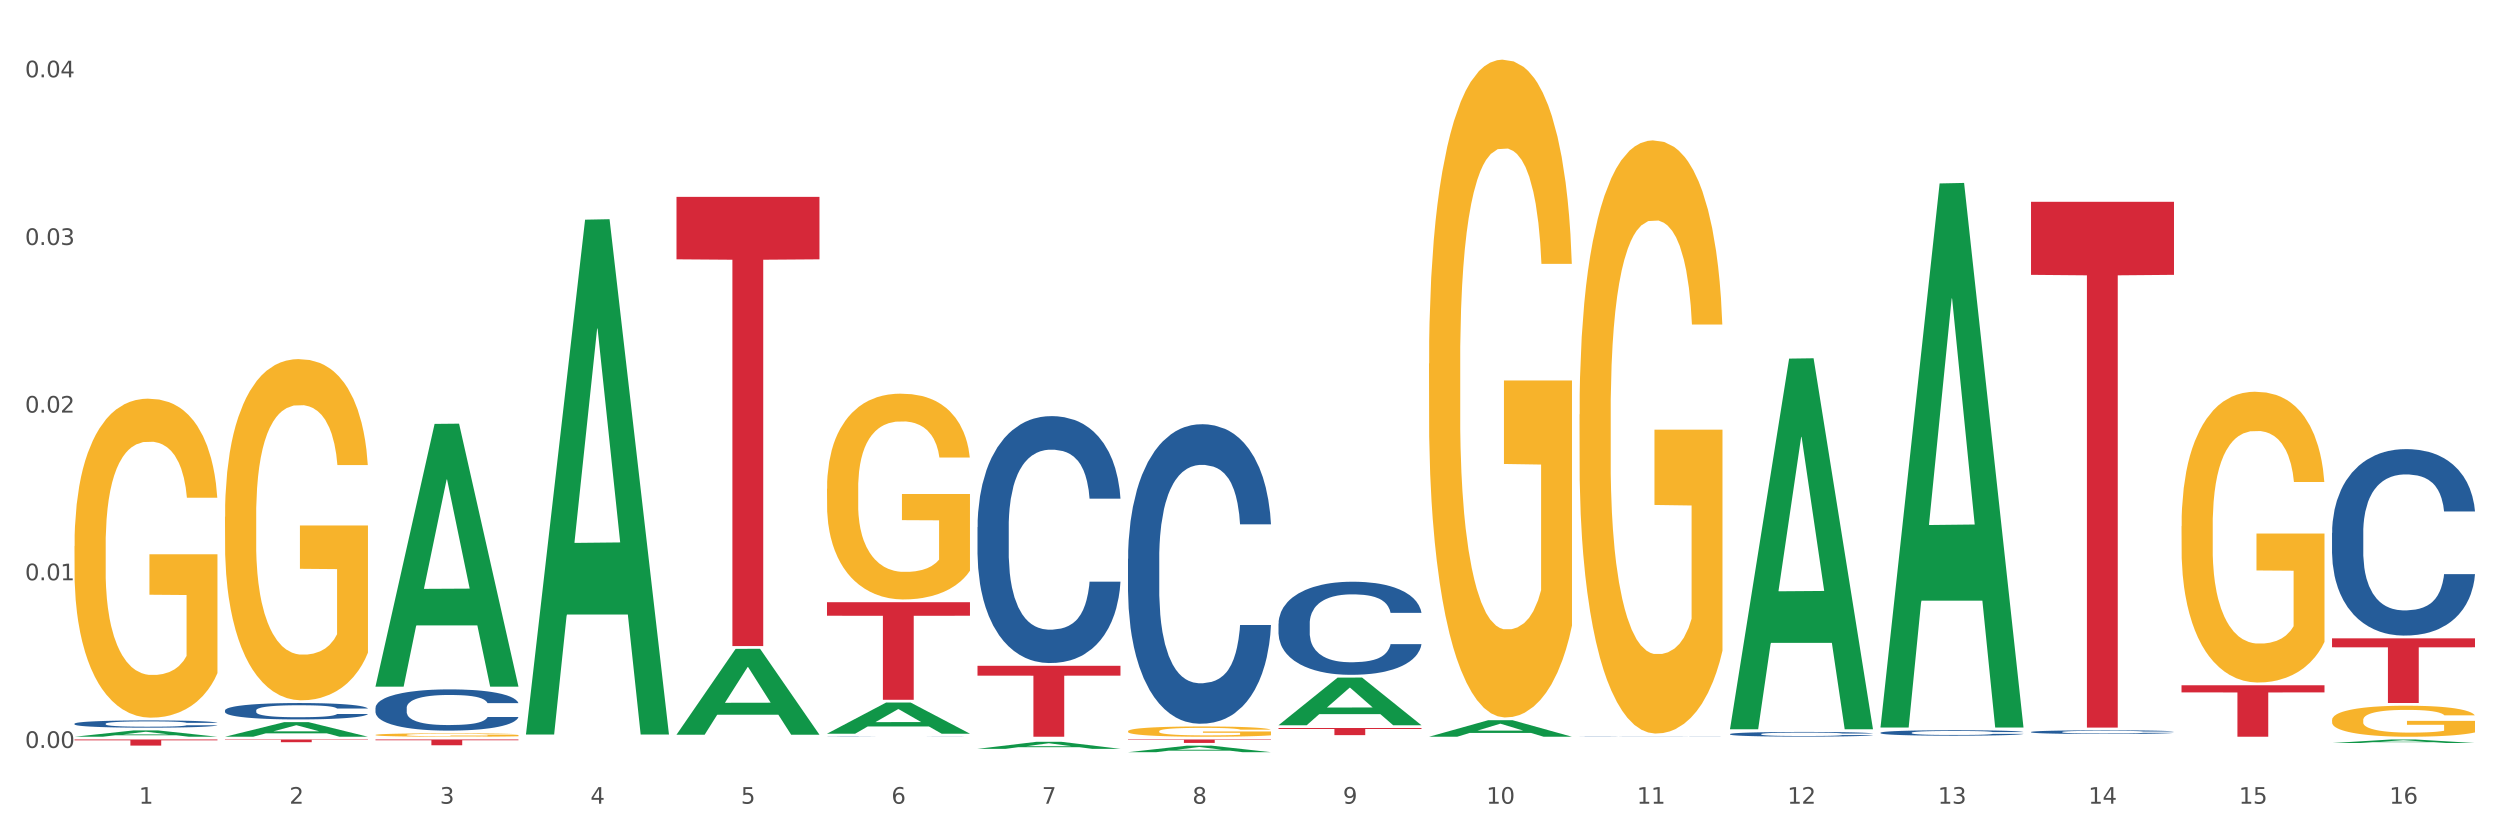 <?xml version="1.0" encoding="utf-8" standalone="no"?>
<!DOCTYPE svg PUBLIC "-//W3C//DTD SVG 1.1//EN"
  "http://www.w3.org/Graphics/SVG/1.1/DTD/svg11.dtd">
<svg xmlns:xlink="http://www.w3.org/1999/xlink" width="1080pt" height="360pt" viewBox="0 0 1080 360" xmlns="http://www.w3.org/2000/svg" version="1.1">
 <rect x="0" y="0" width="1080" height="360" fill="#333333" stroke="none"/>
 <defs>
  <style type="text/css">*{stroke-linejoin: round; stroke-linecap: butt}</style>
 </defs>
 <g id="figure_1">
  <g id="patch_1">
   <path d="M 0 360 
L 1080 360 
L 1080 0 
L 0 0 
z
" style="fill: #ffffff; stroke: #ffffff; stroke-linejoin: miter"/>
  </g>
  <g id="axes_1">
   <g id="matplotlib.axis_1">
    <g id="xtick_1">
     <g id="text_1">
      <!-- 1 -->
      <g style="fill: #4d4d4d" transform="translate(60.004 347.204) scale(0.096 -0.096)">
       <defs>
        <path id="DejaVuSans-31" d="M 794 531 
L 1825 531 
L 1825 4091 
L 703 3866 
L 703 4441 
L 1819 4666 
L 2450 4666 
L 2450 531 
L 3481 531 
L 3481 0 
L 794 0 
L 794 531 
z
" transform="scale(0.016)"/>
       </defs>
       <use xlink:href="#DejaVuSans-31"/>
      </g>
     </g>
    </g>
    <g id="xtick_2">
     <g id="text_2">
      <!-- 2 -->
      <g style="fill: #4d4d4d" transform="translate(125.021 347.204) scale(0.096 -0.096)">
       <defs>
        <path id="DejaVuSans-32" d="M 1228 531 
L 3431 531 
L 3431 0 
L 469 0 
L 469 531 
Q 828 903 1448 1529 
Q 2069 2156 2228 2338 
Q 2531 2678 2651 2914 
Q 2772 3150 2772 3378 
Q 2772 3750 2511 3984 
Q 2250 4219 1831 4219 
Q 1534 4219 1204 4116 
Q 875 4013 500 3803 
L 500 4441 
Q 881 4594 1212 4672 
Q 1544 4750 1819 4750 
Q 2544 4750 2975 4387 
Q 3406 4025 3406 3419 
Q 3406 3131 3298 2873 
Q 3191 2616 2906 2266 
Q 2828 2175 2409 1742 
Q 1991 1309 1228 531 
z
" transform="scale(0.016)"/>
       </defs>
       <use xlink:href="#DejaVuSans-32"/>
      </g>
     </g>
    </g>
    <g id="xtick_3">
     <g id="text_3">
      <!-- 3 -->
      <g style="fill: #4d4d4d" transform="translate(190.039 347.204) scale(0.096 -0.096)">
       <defs>
        <path id="DejaVuSans-33" d="M 2597 2516 
Q 3050 2419 3304 2112 
Q 3559 1806 3559 1356 
Q 3559 666 3084 287 
Q 2609 -91 1734 -91 
Q 1441 -91 1130 -33 
Q 819 25 488 141 
L 488 750 
Q 750 597 1062 519 
Q 1375 441 1716 441 
Q 2309 441 2620 675 
Q 2931 909 2931 1356 
Q 2931 1769 2642 2001 
Q 2353 2234 1838 2234 
L 1294 2234 
L 1294 2753 
L 1863 2753 
Q 2328 2753 2575 2939 
Q 2822 3125 2822 3475 
Q 2822 3834 2567 4026 
Q 2313 4219 1838 4219 
Q 1578 4219 1281 4162 
Q 984 4106 628 3988 
L 628 4550 
Q 988 4650 1302 4700 
Q 1616 4750 1894 4750 
Q 2613 4750 3031 4423 
Q 3450 4097 3450 3541 
Q 3450 3153 3228 2886 
Q 3006 2619 2597 2516 
z
" transform="scale(0.016)"/>
       </defs>
       <use xlink:href="#DejaVuSans-33"/>
      </g>
     </g>
    </g>
    <g id="xtick_4">
     <g id="text_4">
      <!-- 4 -->
      <g style="fill: #4d4d4d" transform="translate(255.056 347.204) scale(0.096 -0.096)">
       <defs>
        <path id="DejaVuSans-34" d="M 2419 4116 
L 825 1625 
L 2419 1625 
L 2419 4116 
z
M 2253 4666 
L 3047 4666 
L 3047 1625 
L 3713 1625 
L 3713 1100 
L 3047 1100 
L 3047 0 
L 2419 0 
L 2419 1100 
L 313 1100 
L 313 1709 
L 2253 4666 
z
" transform="scale(0.016)"/>
       </defs>
       <use xlink:href="#DejaVuSans-34"/>
      </g>
     </g>
    </g>
    <g id="xtick_5">
     <g id="text_5">
      <!-- 5 -->
      <g style="fill: #4d4d4d" transform="translate(320.073 347.204) scale(0.096 -0.096)">
       <defs>
        <path id="DejaVuSans-35" d="M 691 4666 
L 3169 4666 
L 3169 4134 
L 1269 4134 
L 1269 2991 
Q 1406 3038 1543 3061 
Q 1681 3084 1819 3084 
Q 2600 3084 3056 2656 
Q 3513 2228 3513 1497 
Q 3513 744 3044 326 
Q 2575 -91 1722 -91 
Q 1428 -91 1123 -41 
Q 819 9 494 109 
L 494 744 
Q 775 591 1075 516 
Q 1375 441 1709 441 
Q 2250 441 2565 725 
Q 2881 1009 2881 1497 
Q 2881 1984 2565 2268 
Q 2250 2553 1709 2553 
Q 1456 2553 1204 2497 
Q 953 2441 691 2322 
L 691 4666 
z
" transform="scale(0.016)"/>
       </defs>
       <use xlink:href="#DejaVuSans-35"/>
      </g>
     </g>
    </g>
    <g id="xtick_6">
     <g id="text_6">
      <!-- 6 -->
      <g style="fill: #4d4d4d" transform="translate(385.09 347.204) scale(0.096 -0.096)">
       <defs>
        <path id="DejaVuSans-36" d="M 2113 2584 
Q 1688 2584 1439 2293 
Q 1191 2003 1191 1497 
Q 1191 994 1439 701 
Q 1688 409 2113 409 
Q 2538 409 2786 701 
Q 3034 994 3034 1497 
Q 3034 2003 2786 2293 
Q 2538 2584 2113 2584 
z
M 3366 4563 
L 3366 3988 
Q 3128 4100 2886 4159 
Q 2644 4219 2406 4219 
Q 1781 4219 1451 3797 
Q 1122 3375 1075 2522 
Q 1259 2794 1537 2939 
Q 1816 3084 2150 3084 
Q 2853 3084 3261 2657 
Q 3669 2231 3669 1497 
Q 3669 778 3244 343 
Q 2819 -91 2113 -91 
Q 1303 -91 875 529 
Q 447 1150 447 2328 
Q 447 3434 972 4092 
Q 1497 4750 2381 4750 
Q 2619 4750 2861 4703 
Q 3103 4656 3366 4563 
z
" transform="scale(0.016)"/>
       </defs>
       <use xlink:href="#DejaVuSans-36"/>
      </g>
     </g>
    </g>
    <g id="xtick_7">
     <g id="text_7">
      <!-- 7 -->
      <g style="fill: #4d4d4d" transform="translate(450.108 347.204) scale(0.096 -0.096)">
       <defs>
        <path id="DejaVuSans-37" d="M 525 4666 
L 3525 4666 
L 3525 4397 
L 1831 0 
L 1172 0 
L 2766 4134 
L 525 4134 
L 525 4666 
z
" transform="scale(0.016)"/>
       </defs>
       <use xlink:href="#DejaVuSans-37"/>
      </g>
     </g>
    </g>
    <g id="xtick_8">
     <g id="text_8">
      <!-- 8 -->
      <g style="fill: #4d4d4d" transform="translate(515.125 347.204) scale(0.096 -0.096)">
       <defs>
        <path id="DejaVuSans-38" d="M 2034 2216 
Q 1584 2216 1326 1975 
Q 1069 1734 1069 1313 
Q 1069 891 1326 650 
Q 1584 409 2034 409 
Q 2484 409 2743 651 
Q 3003 894 3003 1313 
Q 3003 1734 2745 1975 
Q 2488 2216 2034 2216 
z
M 1403 2484 
Q 997 2584 770 2862 
Q 544 3141 544 3541 
Q 544 4100 942 4425 
Q 1341 4750 2034 4750 
Q 2731 4750 3128 4425 
Q 3525 4100 3525 3541 
Q 3525 3141 3298 2862 
Q 3072 2584 2669 2484 
Q 3125 2378 3379 2068 
Q 3634 1759 3634 1313 
Q 3634 634 3220 271 
Q 2806 -91 2034 -91 
Q 1263 -91 848 271 
Q 434 634 434 1313 
Q 434 1759 690 2068 
Q 947 2378 1403 2484 
z
M 1172 3481 
Q 1172 3119 1398 2916 
Q 1625 2713 2034 2713 
Q 2441 2713 2670 2916 
Q 2900 3119 2900 3481 
Q 2900 3844 2670 4047 
Q 2441 4250 2034 4250 
Q 1625 4250 1398 4047 
Q 1172 3844 1172 3481 
z
" transform="scale(0.016)"/>
       </defs>
       <use xlink:href="#DejaVuSans-38"/>
      </g>
     </g>
    </g>
    <g id="xtick_9">
     <g id="text_9">
      <!-- 9 -->
      <g style="fill: #4d4d4d" transform="translate(580.142 347.204) scale(0.096 -0.096)">
       <defs>
        <path id="DejaVuSans-39" d="M 703 97 
L 703 672 
Q 941 559 1184 500 
Q 1428 441 1663 441 
Q 2288 441 2617 861 
Q 2947 1281 2994 2138 
Q 2813 1869 2534 1725 
Q 2256 1581 1919 1581 
Q 1219 1581 811 2004 
Q 403 2428 403 3163 
Q 403 3881 828 4315 
Q 1253 4750 1959 4750 
Q 2769 4750 3195 4129 
Q 3622 3509 3622 2328 
Q 3622 1225 3098 567 
Q 2575 -91 1691 -91 
Q 1453 -91 1209 -44 
Q 966 3 703 97 
z
M 1959 2075 
Q 2384 2075 2632 2365 
Q 2881 2656 2881 3163 
Q 2881 3666 2632 3958 
Q 2384 4250 1959 4250 
Q 1534 4250 1286 3958 
Q 1038 3666 1038 3163 
Q 1038 2656 1286 2365 
Q 1534 2075 1959 2075 
z
" transform="scale(0.016)"/>
       </defs>
       <use xlink:href="#DejaVuSans-39"/>
      </g>
     </g>
    </g>
    <g id="xtick_10">
     <g id="text_10">
      <!-- 10 -->
      <g style="fill: #4d4d4d" transform="translate(642.105 347.204) scale(0.096 -0.096)">
       <defs>
        <path id="DejaVuSans-30" d="M 2034 4250 
Q 1547 4250 1301 3770 
Q 1056 3291 1056 2328 
Q 1056 1369 1301 889 
Q 1547 409 2034 409 
Q 2525 409 2770 889 
Q 3016 1369 3016 2328 
Q 3016 3291 2770 3770 
Q 2525 4250 2034 4250 
z
M 2034 4750 
Q 2819 4750 3233 4129 
Q 3647 3509 3647 2328 
Q 3647 1150 3233 529 
Q 2819 -91 2034 -91 
Q 1250 -91 836 529 
Q 422 1150 422 2328 
Q 422 3509 836 4129 
Q 1250 4750 2034 4750 
z
" transform="scale(0.016)"/>
       </defs>
       <use xlink:href="#DejaVuSans-31"/>
       <use xlink:href="#DejaVuSans-30" transform="translate(63.623 0)"/>
      </g>
     </g>
    </g>
    <g id="xtick_11">
     <g id="text_11">
      <!-- 11 -->
      <g style="fill: #4d4d4d" transform="translate(707.123 347.204) scale(0.096 -0.096)">
       <use xlink:href="#DejaVuSans-31"/>
       <use xlink:href="#DejaVuSans-31" transform="translate(63.623 0)"/>
      </g>
     </g>
    </g>
    <g id="xtick_12">
     <g id="text_12">
      <!-- 12 -->
      <g style="fill: #4d4d4d" transform="translate(772.14 347.204) scale(0.096 -0.096)">
       <use xlink:href="#DejaVuSans-31"/>
       <use xlink:href="#DejaVuSans-32" transform="translate(63.623 0)"/>
      </g>
     </g>
    </g>
    <g id="xtick_13">
     <g id="text_13">
      <!-- 13 -->
      <g style="fill: #4d4d4d" transform="translate(837.157 347.204) scale(0.096 -0.096)">
       <use xlink:href="#DejaVuSans-31"/>
       <use xlink:href="#DejaVuSans-33" transform="translate(63.623 0)"/>
      </g>
     </g>
    </g>
    <g id="xtick_14">
     <g id="text_14">
      <!-- 14 -->
      <g style="fill: #4d4d4d" transform="translate(902.174 347.204) scale(0.096 -0.096)">
       <use xlink:href="#DejaVuSans-31"/>
       <use xlink:href="#DejaVuSans-34" transform="translate(63.623 0)"/>
      </g>
     </g>
    </g>
    <g id="xtick_15">
     <g id="text_15">
      <!-- 15 -->
      <g style="fill: #4d4d4d" transform="translate(967.192 347.204) scale(0.096 -0.096)">
       <use xlink:href="#DejaVuSans-31"/>
       <use xlink:href="#DejaVuSans-35" transform="translate(63.623 0)"/>
      </g>
     </g>
    </g>
    <g id="xtick_16">
     <g id="text_16">
      <!-- 16 -->
      <g style="fill: #4d4d4d" transform="translate(1032.209 347.204) scale(0.096 -0.096)">
       <use xlink:href="#DejaVuSans-31"/>
       <use xlink:href="#DejaVuSans-36" transform="translate(63.623 0)"/>
      </g>
     </g>
    </g>
    <g id="xtick_17"/>
    <g id="xtick_18"/>
    <g id="xtick_19"/>
    <g id="xtick_20"/>
    <g id="xtick_21"/>
    <g id="xtick_22"/>
    <g id="xtick_23"/>
    <g id="xtick_24"/>
    <g id="xtick_25"/>
    <g id="xtick_26"/>
    <g id="xtick_27"/>
    <g id="xtick_28"/>
    <g id="xtick_29"/>
    <g id="xtick_30"/>
    <g id="xtick_31"/>
   </g>
   <g id="matplotlib.axis_2">
    <g id="ytick_1">
     <g id="text_17">
      <!-- 0.00 -->
      <g style="fill: #4d4d4d" transform="translate(10.8 323.101) scale(0.096 -0.096)">
       <defs>
        <path id="DejaVuSans-2e" d="M 684 794 
L 1344 794 
L 1344 0 
L 684 0 
L 684 794 
z
" transform="scale(0.016)"/>
       </defs>
       <use xlink:href="#DejaVuSans-30"/>
       <use xlink:href="#DejaVuSans-2e" transform="translate(63.623 0)"/>
       <use xlink:href="#DejaVuSans-30" transform="translate(95.41 0)"/>
       <use xlink:href="#DejaVuSans-30" transform="translate(159.033 0)"/>
      </g>
     </g>
    </g>
    <g id="ytick_2">
     <g id="text_18">
      <!-- 0.01 -->
      <g style="fill: #4d4d4d" transform="translate(10.8 250.676) scale(0.096 -0.096)">
       <use xlink:href="#DejaVuSans-30"/>
       <use xlink:href="#DejaVuSans-2e" transform="translate(63.623 0)"/>
       <use xlink:href="#DejaVuSans-30" transform="translate(95.41 0)"/>
       <use xlink:href="#DejaVuSans-31" transform="translate(159.033 0)"/>
      </g>
     </g>
    </g>
    <g id="ytick_3">
     <g id="text_19">
      <!-- 0.02 -->
      <g style="fill: #4d4d4d" transform="translate(10.8 178.25) scale(0.096 -0.096)">
       <use xlink:href="#DejaVuSans-30"/>
       <use xlink:href="#DejaVuSans-2e" transform="translate(63.623 0)"/>
       <use xlink:href="#DejaVuSans-30" transform="translate(95.41 0)"/>
       <use xlink:href="#DejaVuSans-32" transform="translate(159.033 0)"/>
      </g>
     </g>
    </g>
    <g id="ytick_4">
     <g id="text_20">
      <!-- 0.03 -->
      <g style="fill: #4d4d4d" transform="translate(10.8 105.825) scale(0.096 -0.096)">
       <use xlink:href="#DejaVuSans-30"/>
       <use xlink:href="#DejaVuSans-2e" transform="translate(63.623 0)"/>
       <use xlink:href="#DejaVuSans-30" transform="translate(95.41 0)"/>
       <use xlink:href="#DejaVuSans-33" transform="translate(159.033 0)"/>
      </g>
     </g>
    </g>
    <g id="ytick_5">
     <g id="text_21">
      <!-- 0.04 -->
      <g style="fill: #4d4d4d" transform="translate(10.8 33.399) scale(0.096 -0.096)">
       <use xlink:href="#DejaVuSans-30"/>
       <use xlink:href="#DejaVuSans-2e" transform="translate(63.623 0)"/>
       <use xlink:href="#DejaVuSans-30" transform="translate(95.41 0)"/>
       <use xlink:href="#DejaVuSans-34" transform="translate(159.033 0)"/>
      </g>
     </g>
    </g>
    <g id="ytick_6"/>
    <g id="ytick_7"/>
    <g id="ytick_8"/>
    <g id="ytick_9"/>
   </g>
   <g id="PolyCollection_1">
    <path d="M 32.175 318.274 
L 32.239 318.271 
L 57.709 315.538 
L 68.28 315.535 
L 93.941 318.279 
L 81.715 318.279 
L 76.176 317.64 
L 49.877 317.64 
L 49.686 317.651 
L 44.337 318.279 
L 32.175 318.279 
L 32.175 318.274 
L 53.188 317.259 
L 72.864 317.256 
L 63.122 316.12 
L 62.995 316.115 
L 62.867 316.123 
L 53.125 317.256 
L 53.188 317.259 
L 32.175 318.274 
z
" clip-path="url(#p333eeb9e50)" style="fill: #109648"/>
    <path d="M 1007.434 275.75 
L 1069.2 275.75 
L 1069.2 279.633 
L 1044.903 279.659 
L 1044.903 303.692 
L 1031.584 303.692 
L 1031.584 279.659 
L 1007.434 279.633 
L 1007.434 275.776 
L 1007.434 275.75 
z
" clip-path="url(#p333eeb9e50)" style="fill: #d62839"/>
    <path d="M 942.416 296.024 
L 1004.183 296.024 
L 1004.183 299.116 
L 979.886 299.137 
L 979.886 318.279 
L 966.567 318.279 
L 966.567 299.137 
L 942.416 299.116 
L 942.416 296.044 
L 942.416 296.024 
z
" clip-path="url(#p333eeb9e50)" style="fill: #d62839"/>
    <path d="M 877.399 87.164 
L 939.166 87.164 
L 939.166 118.73 
L 914.869 118.944 
L 914.869 314.314 
L 901.549 314.314 
L 901.549 118.944 
L 877.399 118.73 
L 877.399 87.377 
L 877.399 87.164 
z
" clip-path="url(#p333eeb9e50)" style="fill: #d62839"/>
    <path d="M 552.313 314.489 
L 614.079 314.489 
L 614.079 314.918 
L 589.783 314.921 
L 589.783 317.575 
L 576.463 317.575 
L 576.463 314.921 
L 552.313 314.918 
L 552.313 314.492 
L 552.313 314.489 
z
" clip-path="url(#p333eeb9e50)" style="fill: #d62839"/>
    <path d="M 487.296 319.454 
L 549.062 319.454 
L 549.062 319.66 
L 524.765 319.662 
L 524.765 320.939 
L 511.446 320.939 
L 511.446 319.662 
L 487.296 319.66 
L 487.296 319.455 
L 487.296 319.454 
z
" clip-path="url(#p333eeb9e50)" style="fill: #d62839"/>
    <path d="M 422.278 287.613 
L 484.045 287.613 
L 484.045 291.875 
L 459.748 291.904 
L 459.748 318.279 
L 446.429 318.279 
L 446.429 291.904 
L 422.278 291.875 
L 422.278 287.642 
L 422.278 287.613 
z
" clip-path="url(#p333eeb9e50)" style="fill: #d62839"/>
    <path d="M 357.261 260.14 
L 419.028 260.14 
L 419.028 266.001 
L 394.731 266.04 
L 394.731 302.31 
L 381.412 302.31 
L 381.412 266.04 
L 357.261 266.001 
L 357.261 260.18 
L 357.261 260.14 
z
" clip-path="url(#p333eeb9e50)" style="fill: #d62839"/>
    <path d="M 292.244 85.06 
L 354.01 85.06 
L 354.01 112.026 
L 329.714 112.208 
L 329.714 279.104 
L 316.394 279.104 
L 316.394 112.208 
L 292.244 112.026 
L 292.244 85.243 
L 292.244 85.06 
z
" clip-path="url(#p333eeb9e50)" style="fill: #d62839"/>
    <path d="M 162.209 319.454 
L 223.976 319.454 
L 223.976 319.8 
L 199.679 319.802 
L 199.679 321.943 
L 186.36 321.943 
L 186.36 319.802 
L 162.209 319.8 
L 162.209 319.456 
L 162.209 319.454 
z
" clip-path="url(#p333eeb9e50)" style="fill: #d62839"/>
    <path d="M 97.192 319.454 
L 158.959 319.454 
L 158.959 319.616 
L 134.662 319.617 
L 134.662 320.619 
L 121.343 320.619 
L 121.343 319.617 
L 97.192 319.616 
L 97.192 319.455 
L 97.192 319.454 
z
" clip-path="url(#p333eeb9e50)" style="fill: #d62839"/>
    <path d="M 32.175 319.454 
L 93.941 319.454 
L 93.941 319.822 
L 69.645 319.824 
L 69.645 322.1 
L 56.325 322.1 
L 56.325 319.824 
L 32.175 319.822 
L 32.175 319.456 
L 32.175 319.454 
z
" clip-path="url(#p333eeb9e50)" style="fill: #d62839"/>
    <path d="M 32.175 312.629 
L 32.248 312.626 
L 32.248 312.546 
L 32.467 312.436 
L 33.27 312.235 
L 34.292 312.083 
L 36.045 311.905 
L 36.994 311.83 
L 38.235 311.747 
L 40.79 311.612 
L 43.711 311.497 
L 45.755 311.434 
L 47.288 311.394 
L 50.72 311.322 
L 52.691 311.29 
L 54.735 311.265 
L 56.487 311.247 
L 59.408 311.227 
L 61.744 311.219 
L 64.445 311.216 
L 66.709 311.219 
L 69.702 311.23 
L 74.083 311.265 
L 75.762 311.285 
L 78.025 311.319 
L 80.362 311.365 
L 82.26 311.411 
L 84.45 311.477 
L 86.713 311.563 
L 88.904 311.672 
L 90.437 311.773 
L 91.678 311.879 
L 92.773 312.009 
L 93.576 312.149 
L 93.941 312.267 
L 80.581 312.267 
L 80.216 312.161 
L 79.485 312.046 
L 78.755 311.968 
L 77.952 311.905 
L 76.711 311.833 
L 75.616 311.787 
L 73.791 311.733 
L 72.111 311.698 
L 70.724 311.678 
L 69.045 311.661 
L 65.468 311.644 
L 62.912 311.644 
L 61.306 311.649 
L 59.335 311.664 
L 57.655 311.684 
L 55.684 311.718 
L 54.151 311.756 
L 52.618 311.805 
L 51.742 311.839 
L 50.427 311.902 
L 49.551 311.954 
L 48.383 312.043 
L 47.726 312.106 
L 46.558 312.27 
L 46.047 312.39 
L 45.828 312.474 
L 45.682 312.566 
L 45.682 313.014 
L 46.12 313.215 
L 46.485 313.301 
L 47.069 313.399 
L 48.164 313.525 
L 49.77 313.648 
L 51.45 313.737 
L 52.837 313.792 
L 54.151 313.832 
L 55.465 313.864 
L 57.071 313.893 
L 58.386 313.91 
L 60.357 313.927 
L 62.693 313.936 
L 64.518 313.936 
L 68.242 313.921 
L 69.921 313.907 
L 71.527 313.887 
L 73.28 313.855 
L 74.667 313.821 
L 75.47 313.795 
L 76.784 313.74 
L 77.806 313.683 
L 78.682 313.617 
L 79.266 313.559 
L 79.923 313.473 
L 80.435 313.376 
L 80.581 313.324 
L 93.941 313.324 
L 93.649 313.427 
L 93.138 313.528 
L 92.116 313.663 
L 91.313 313.74 
L 90.072 313.835 
L 88.758 313.916 
L 86.932 314.005 
L 85.253 314.071 
L 83.501 314.128 
L 81.603 314.18 
L 78.171 314.252 
L 76.93 314.272 
L 74.302 314.306 
L 72.257 314.326 
L 69.264 314.346 
L 66.198 314.358 
L 62.985 314.361 
L 60.138 314.355 
L 56.998 314.338 
L 55.027 314.32 
L 52.837 314.295 
L 50.281 314.254 
L 47.872 314.206 
L 45.609 314.148 
L 43.492 314.082 
L 41.52 314.007 
L 38.965 313.884 
L 37.067 313.763 
L 35.679 313.651 
L 34.73 313.557 
L 33.781 313.436 
L 33.27 313.353 
L 32.467 313.152 
L 32.175 312.965 
L 32.175 312.629 
z
" clip-path="url(#p333eeb9e50)" style="fill: #255c99"/>
    <path d="M 1007.434 230.211 
L 1007.507 230.138 
L 1007.507 228.078 
L 1007.726 225.282 
L 1008.529 220.132 
L 1009.551 216.233 
L 1011.303 211.671 
L 1012.252 209.758 
L 1013.493 207.625 
L 1016.049 204.167 
L 1018.969 201.224 
L 1021.013 199.605 
L 1022.547 198.575 
L 1025.978 196.736 
L 1027.949 195.927 
L 1029.994 195.265 
L 1031.746 194.823 
L 1034.666 194.308 
L 1037.003 194.088 
L 1039.704 194.014 
L 1041.967 194.088 
L 1044.961 194.382 
L 1049.341 195.265 
L 1051.021 195.78 
L 1053.284 196.663 
L 1055.62 197.84 
L 1057.518 199.017 
L 1059.709 200.709 
L 1061.972 202.916 
L 1064.162 205.712 
L 1065.696 208.287 
L 1066.937 211.009 
L 1068.032 214.32 
L 1068.835 217.925 
L 1069.2 220.941 
L 1055.839 220.941 
L 1055.474 218.219 
L 1054.744 215.276 
L 1054.014 213.29 
L 1053.211 211.671 
L 1051.97 209.832 
L 1050.875 208.655 
L 1049.049 207.257 
L 1047.37 206.374 
L 1045.983 205.859 
L 1044.304 205.418 
L 1040.726 204.976 
L 1038.171 204.976 
L 1036.565 205.123 
L 1034.593 205.491 
L 1032.914 206.006 
L 1030.943 206.889 
L 1029.41 207.845 
L 1027.876 209.096 
L 1027 209.979 
L 1025.686 211.598 
L 1024.81 212.922 
L 1023.642 215.203 
L 1022.985 216.821 
L 1021.817 221.015 
L 1021.306 224.105 
L 1021.086 226.239 
L 1020.94 228.593 
L 1020.94 240.07 
L 1021.379 245.22 
L 1021.744 247.427 
L 1022.328 249.929 
L 1023.423 253.166 
L 1025.029 256.329 
L 1026.708 258.61 
L 1028.095 260.008 
L 1029.41 261.038 
L 1030.724 261.847 
L 1032.33 262.583 
L 1033.644 263.025 
L 1035.615 263.466 
L 1037.952 263.687 
L 1039.777 263.687 
L 1043.501 263.319 
L 1045.18 262.951 
L 1046.786 262.436 
L 1048.538 261.627 
L 1049.925 260.744 
L 1050.728 260.082 
L 1052.043 258.684 
L 1053.065 257.212 
L 1053.941 255.52 
L 1054.525 254.049 
L 1055.182 251.842 
L 1055.693 249.34 
L 1055.839 248.016 
L 1069.2 248.016 
L 1068.908 250.664 
L 1068.397 253.239 
L 1067.375 256.697 
L 1066.572 258.684 
L 1065.33 261.112 
L 1064.016 263.172 
L 1062.191 265.452 
L 1060.512 267.145 
L 1058.76 268.616 
L 1056.861 269.94 
L 1053.43 271.78 
L 1052.189 272.295 
L 1049.56 273.177 
L 1047.516 273.693 
L 1044.523 274.208 
L 1041.456 274.502 
L 1038.244 274.575 
L 1035.396 274.428 
L 1032.257 273.987 
L 1030.286 273.545 
L 1028.095 272.883 
L 1025.54 271.853 
L 1023.131 270.602 
L 1020.867 269.131 
L 1018.75 267.439 
L 1016.779 265.526 
L 1014.224 262.362 
L 1012.325 259.272 
L 1010.938 256.403 
L 1009.989 253.975 
L 1009.04 250.885 
L 1008.529 248.752 
L 1007.726 243.602 
L 1007.434 238.819 
L 1007.434 230.211 
z
" clip-path="url(#p333eeb9e50)" style="fill: #255c99"/>
    <path d="M 877.399 316.208 
L 877.472 316.207 
L 877.472 316.166 
L 877.691 316.11 
L 878.494 316.008 
L 879.516 315.93 
L 881.269 315.84 
L 882.218 315.801 
L 883.459 315.759 
L 886.014 315.69 
L 888.935 315.632 
L 890.979 315.6 
L 892.512 315.579 
L 895.944 315.543 
L 897.915 315.526 
L 899.959 315.513 
L 901.711 315.504 
L 904.632 315.494 
L 906.968 315.49 
L 909.67 315.488 
L 911.933 315.49 
L 914.926 315.496 
L 919.307 315.513 
L 920.986 315.523 
L 923.249 315.541 
L 925.586 315.564 
L 927.484 315.588 
L 929.674 315.622 
L 931.938 315.665 
L 934.128 315.721 
L 935.661 315.772 
L 936.902 315.826 
L 937.997 315.892 
L 938.8 315.964 
L 939.166 316.024 
L 925.805 316.024 
L 925.44 315.97 
L 924.71 315.911 
L 923.979 315.872 
L 923.176 315.84 
L 921.935 315.803 
L 920.84 315.78 
L 919.015 315.752 
L 917.336 315.734 
L 915.948 315.724 
L 914.269 315.715 
L 910.692 315.706 
L 908.136 315.706 
L 906.53 315.709 
L 904.559 315.717 
L 902.88 315.727 
L 900.908 315.744 
L 899.375 315.763 
L 897.842 315.788 
L 896.966 315.806 
L 895.652 315.838 
L 894.775 315.864 
L 893.607 315.91 
L 892.95 315.942 
L 891.782 316.025 
L 891.271 316.087 
L 891.052 316.129 
L 890.906 316.176 
L 890.906 316.404 
L 891.344 316.507 
L 891.709 316.551 
L 892.293 316.6 
L 893.388 316.665 
L 894.995 316.728 
L 896.674 316.773 
L 898.061 316.801 
L 899.375 316.821 
L 900.689 316.837 
L 902.296 316.852 
L 903.61 316.861 
L 905.581 316.87 
L 907.917 316.874 
L 909.743 316.874 
L 913.466 316.867 
L 915.145 316.859 
L 916.751 316.849 
L 918.504 316.833 
L 919.891 316.815 
L 920.694 316.802 
L 922.008 316.774 
L 923.03 316.745 
L 923.906 316.712 
L 924.491 316.682 
L 925.148 316.638 
L 925.659 316.589 
L 925.805 316.562 
L 939.166 316.562 
L 938.873 316.615 
L 938.362 316.666 
L 937.34 316.735 
L 936.537 316.774 
L 935.296 316.823 
L 933.982 316.864 
L 932.157 316.909 
L 930.477 316.943 
L 928.725 316.972 
L 926.827 316.998 
L 923.395 317.035 
L 922.154 317.045 
L 919.526 317.063 
L 917.482 317.073 
L 914.488 317.083 
L 911.422 317.089 
L 908.209 317.09 
L 905.362 317.088 
L 902.223 317.079 
L 900.251 317.07 
L 898.061 317.057 
L 895.506 317.036 
L 893.096 317.011 
L 890.833 316.982 
L 888.716 316.949 
L 886.744 316.911 
L 884.189 316.848 
L 882.291 316.786 
L 880.904 316.729 
L 879.954 316.681 
L 879.005 316.619 
L 878.494 316.577 
L 877.691 316.475 
L 877.399 316.379 
L 877.399 316.208 
z
" clip-path="url(#p333eeb9e50)" style="fill: #255c99"/>
    <path d="M 812.382 316.521 
L 812.455 316.519 
L 812.455 316.459 
L 812.674 316.376 
L 813.477 316.225 
L 814.499 316.111 
L 816.251 315.977 
L 817.201 315.92 
L 818.442 315.858 
L 820.997 315.756 
L 823.917 315.67 
L 825.962 315.622 
L 827.495 315.592 
L 830.926 315.538 
L 832.898 315.514 
L 834.942 315.495 
L 836.694 315.482 
L 839.615 315.467 
L 841.951 315.46 
L 844.652 315.458 
L 846.916 315.46 
L 849.909 315.469 
L 854.29 315.495 
L 855.969 315.51 
L 858.232 315.536 
L 860.568 315.57 
L 862.467 315.605 
L 864.657 315.655 
L 866.92 315.72 
L 869.111 315.802 
L 870.644 315.877 
L 871.885 315.957 
L 872.98 316.054 
L 873.783 316.16 
L 874.148 316.249 
L 860.787 316.249 
L 860.422 316.169 
L 859.692 316.083 
L 858.962 316.024 
L 858.159 315.977 
L 856.918 315.923 
L 855.823 315.888 
L 853.998 315.847 
L 852.318 315.821 
L 850.931 315.806 
L 849.252 315.793 
L 845.674 315.78 
L 843.119 315.78 
L 841.513 315.784 
L 839.542 315.795 
L 837.862 315.81 
L 835.891 315.836 
L 834.358 315.864 
L 832.825 315.901 
L 831.949 315.927 
L 830.634 315.975 
L 829.758 316.013 
L 828.59 316.08 
L 827.933 316.128 
L 826.765 316.251 
L 826.254 316.342 
L 826.035 316.404 
L 825.889 316.474 
L 825.889 316.811 
L 826.327 316.962 
L 826.692 317.027 
L 827.276 317.1 
L 828.371 317.195 
L 829.977 317.288 
L 831.657 317.355 
L 833.044 317.396 
L 834.358 317.427 
L 835.672 317.45 
L 837.278 317.472 
L 838.592 317.485 
L 840.564 317.498 
L 842.9 317.504 
L 844.725 317.504 
L 848.449 317.494 
L 850.128 317.483 
L 851.734 317.468 
L 853.486 317.444 
L 854.874 317.418 
L 855.677 317.398 
L 856.991 317.357 
L 858.013 317.314 
L 858.889 317.264 
L 859.473 317.221 
L 860.13 317.156 
L 860.641 317.083 
L 860.787 317.044 
L 874.148 317.044 
L 873.856 317.122 
L 873.345 317.197 
L 872.323 317.299 
L 871.52 317.357 
L 870.279 317.429 
L 868.965 317.489 
L 867.139 317.556 
L 865.46 317.606 
L 863.708 317.649 
L 861.81 317.688 
L 858.378 317.742 
L 857.137 317.757 
L 854.509 317.783 
L 852.464 317.798 
L 849.471 317.813 
L 846.405 317.822 
L 843.192 317.824 
L 840.345 317.82 
L 837.205 317.807 
L 835.234 317.794 
L 833.044 317.774 
L 830.488 317.744 
L 828.079 317.707 
L 825.816 317.664 
L 823.698 317.615 
L 821.727 317.558 
L 819.172 317.465 
L 817.274 317.375 
L 815.886 317.29 
L 814.937 317.219 
L 813.988 317.128 
L 813.477 317.066 
L 812.674 316.914 
L 812.382 316.774 
L 812.382 316.521 
z
" clip-path="url(#p333eeb9e50)" style="fill: #255c99"/>
    <path d="M 747.365 317.112 
L 747.438 317.11 
L 747.438 317.058 
L 747.657 316.988 
L 748.46 316.859 
L 749.482 316.761 
L 751.234 316.647 
L 752.183 316.599 
L 753.424 316.545 
L 755.98 316.458 
L 758.9 316.384 
L 760.944 316.344 
L 762.478 316.318 
L 765.909 316.272 
L 767.88 316.251 
L 769.925 316.235 
L 771.677 316.224 
L 774.597 316.211 
L 776.934 316.205 
L 779.635 316.203 
L 781.898 316.205 
L 784.892 316.213 
L 789.272 316.235 
L 790.952 316.248 
L 793.215 316.27 
L 795.551 316.299 
L 797.449 316.329 
L 799.64 316.371 
L 801.903 316.427 
L 804.093 316.497 
L 805.627 316.562 
L 806.868 316.63 
L 807.963 316.713 
L 808.766 316.804 
L 809.131 316.879 
L 795.77 316.879 
L 795.405 316.811 
L 794.675 316.737 
L 793.945 316.687 
L 793.142 316.647 
L 791.901 316.6 
L 790.806 316.571 
L 788.98 316.536 
L 787.301 316.514 
L 785.914 316.501 
L 784.235 316.49 
L 780.657 316.479 
L 778.102 316.479 
L 776.496 316.482 
L 774.524 316.491 
L 772.845 316.504 
L 770.874 316.527 
L 769.341 316.551 
L 767.807 316.582 
L 766.931 316.604 
L 765.617 316.645 
L 764.741 316.678 
L 763.573 316.735 
L 762.916 316.776 
L 761.748 316.881 
L 761.237 316.959 
L 761.018 317.012 
L 760.871 317.071 
L 760.871 317.359 
L 761.31 317.489 
L 761.675 317.544 
L 762.259 317.607 
L 763.354 317.688 
L 764.96 317.767 
L 766.639 317.825 
L 768.026 317.86 
L 769.341 317.886 
L 770.655 317.906 
L 772.261 317.924 
L 773.575 317.935 
L 775.546 317.946 
L 777.883 317.952 
L 779.708 317.952 
L 783.432 317.943 
L 785.111 317.934 
L 786.717 317.921 
L 788.469 317.9 
L 789.856 317.878 
L 790.66 317.862 
L 791.974 317.826 
L 792.996 317.79 
L 793.872 317.747 
L 794.456 317.71 
L 795.113 317.655 
L 795.624 317.592 
L 795.77 317.559 
L 809.131 317.559 
L 808.839 317.625 
L 808.328 317.69 
L 807.306 317.777 
L 806.503 317.826 
L 805.262 317.887 
L 803.947 317.939 
L 802.122 317.996 
L 800.443 318.039 
L 798.691 318.076 
L 796.792 318.109 
L 793.361 318.155 
L 792.12 318.168 
L 789.491 318.19 
L 787.447 318.203 
L 784.454 318.216 
L 781.387 318.223 
L 778.175 318.225 
L 775.327 318.222 
L 772.188 318.211 
L 770.217 318.199 
L 768.026 318.183 
L 765.471 318.157 
L 763.062 318.126 
L 760.798 318.089 
L 758.681 318.046 
L 756.71 317.998 
L 754.155 317.919 
L 752.256 317.841 
L 750.869 317.769 
L 749.92 317.708 
L 748.971 317.631 
L 748.46 317.577 
L 747.657 317.448 
L 747.365 317.328 
L 747.365 317.112 
z
" clip-path="url(#p333eeb9e50)" style="fill: #255c99"/>
    <path d="M 682.347 318.132 
L 682.42 318.132 
L 682.42 318.129 
L 682.639 318.125 
L 683.443 318.117 
L 684.465 318.111 
L 686.217 318.104 
L 687.166 318.101 
L 688.407 318.098 
L 690.963 318.092 
L 693.883 318.088 
L 695.927 318.085 
L 697.46 318.084 
L 700.892 318.081 
L 702.863 318.08 
L 704.907 318.079 
L 706.66 318.078 
L 709.58 318.077 
L 711.916 318.077 
L 714.618 318.077 
L 716.881 318.077 
L 719.875 318.077 
L 724.255 318.079 
L 725.934 318.08 
L 728.198 318.081 
L 730.534 318.083 
L 732.432 318.085 
L 734.623 318.087 
L 736.886 318.091 
L 739.076 318.095 
L 740.609 318.099 
L 741.85 318.103 
L 742.946 318.108 
L 743.749 318.113 
L 744.114 318.118 
L 730.753 318.118 
L 730.388 318.114 
L 729.658 318.109 
L 728.928 318.106 
L 728.125 318.104 
L 726.883 318.101 
L 725.788 318.099 
L 723.963 318.097 
L 722.284 318.096 
L 720.897 318.095 
L 719.217 318.094 
L 715.64 318.094 
L 713.085 318.094 
L 711.478 318.094 
L 709.507 318.094 
L 707.828 318.095 
L 705.857 318.097 
L 704.323 318.098 
L 702.79 318.1 
L 701.914 318.101 
L 700.6 318.104 
L 699.724 318.106 
L 698.556 318.109 
L 697.899 318.112 
L 696.73 318.118 
L 696.219 318.123 
L 696 318.126 
L 695.854 318.13 
L 695.854 318.147 
L 696.292 318.155 
L 696.657 318.159 
L 697.241 318.162 
L 698.337 318.167 
L 699.943 318.172 
L 701.622 318.176 
L 703.009 318.178 
L 704.323 318.179 
L 705.638 318.181 
L 707.244 318.182 
L 708.558 318.182 
L 710.529 318.183 
L 712.866 318.183 
L 714.691 318.183 
L 718.414 318.183 
L 720.094 318.182 
L 721.7 318.182 
L 723.452 318.18 
L 724.839 318.179 
L 725.642 318.178 
L 726.956 318.176 
L 727.979 318.174 
L 728.855 318.171 
L 729.439 318.169 
L 730.096 318.165 
L 730.607 318.162 
L 730.753 318.16 
L 744.114 318.16 
L 743.822 318.164 
L 743.311 318.167 
L 742.289 318.173 
L 741.485 318.176 
L 740.244 318.18 
L 738.93 318.183 
L 737.105 318.186 
L 735.426 318.189 
L 733.673 318.191 
L 731.775 318.193 
L 728.344 318.196 
L 727.102 318.197 
L 724.474 318.198 
L 722.43 318.199 
L 719.436 318.2 
L 716.37 318.2 
L 713.158 318.2 
L 710.31 318.2 
L 707.171 318.199 
L 705.2 318.199 
L 703.009 318.198 
L 700.454 318.196 
L 698.045 318.194 
L 695.781 318.192 
L 693.664 318.189 
L 691.693 318.186 
L 689.137 318.181 
L 687.239 318.177 
L 685.852 318.172 
L 684.903 318.169 
L 683.954 318.164 
L 683.443 318.161 
L 682.639 318.153 
L 682.347 318.145 
L 682.347 318.132 
z
" clip-path="url(#p333eeb9e50)" style="fill: #255c99"/>
    <path d="M 552.313 269.375 
L 552.386 269.338 
L 552.386 268.309 
L 552.605 266.913 
L 553.408 264.342 
L 554.43 262.395 
L 556.182 260.117 
L 557.132 259.162 
L 558.373 258.096 
L 560.928 256.37 
L 563.848 254.9 
L 565.893 254.092 
L 567.426 253.578 
L 570.857 252.659 
L 572.829 252.255 
L 574.873 251.924 
L 576.625 251.704 
L 579.546 251.447 
L 581.882 251.336 
L 584.583 251.3 
L 586.847 251.336 
L 589.84 251.483 
L 594.221 251.924 
L 595.9 252.181 
L 598.163 252.622 
L 600.499 253.21 
L 602.398 253.798 
L 604.588 254.643 
L 606.851 255.745 
L 609.042 257.141 
L 610.575 258.427 
L 611.816 259.786 
L 612.911 261.439 
L 613.714 263.24 
L 614.079 264.746 
L 600.718 264.746 
L 600.353 263.387 
L 599.623 261.917 
L 598.893 260.925 
L 598.09 260.117 
L 596.849 259.198 
L 595.754 258.611 
L 593.929 257.913 
L 592.249 257.472 
L 590.862 257.215 
L 589.183 256.994 
L 585.605 256.774 
L 583.05 256.774 
L 581.444 256.847 
L 579.473 257.031 
L 577.793 257.288 
L 575.822 257.729 
L 574.289 258.206 
L 572.756 258.831 
L 571.88 259.272 
L 570.565 260.08 
L 569.689 260.741 
L 568.521 261.88 
L 567.864 262.689 
L 566.696 264.783 
L 566.185 266.326 
L 565.966 267.391 
L 565.82 268.567 
L 565.82 274.298 
L 566.258 276.869 
L 566.623 277.972 
L 567.207 279.221 
L 568.302 280.837 
L 569.908 282.417 
L 571.588 283.556 
L 572.975 284.254 
L 574.289 284.768 
L 575.603 285.172 
L 577.209 285.54 
L 578.523 285.76 
L 580.495 285.98 
L 582.831 286.091 
L 584.656 286.091 
L 588.38 285.907 
L 590.059 285.723 
L 591.665 285.466 
L 593.418 285.062 
L 594.805 284.621 
L 595.608 284.291 
L 596.922 283.593 
L 597.944 282.858 
L 598.82 282.013 
L 599.404 281.278 
L 600.061 280.176 
L 600.572 278.927 
L 600.718 278.265 
L 614.079 278.265 
L 613.787 279.588 
L 613.276 280.874 
L 612.254 282.601 
L 611.451 283.593 
L 610.21 284.805 
L 608.896 285.834 
L 607.07 286.972 
L 605.391 287.817 
L 603.639 288.552 
L 601.741 289.213 
L 598.309 290.132 
L 597.068 290.389 
L 594.44 290.83 
L 592.395 291.087 
L 589.402 291.344 
L 586.336 291.491 
L 583.123 291.528 
L 580.276 291.454 
L 577.136 291.234 
L 575.165 291.014 
L 572.975 290.683 
L 570.419 290.169 
L 568.01 289.544 
L 565.747 288.809 
L 563.629 287.964 
L 561.658 287.009 
L 559.103 285.429 
L 557.205 283.886 
L 555.817 282.454 
L 554.868 281.241 
L 553.919 279.698 
L 553.408 278.633 
L 552.605 276.061 
L 552.313 273.673 
L 552.313 269.375 
z
" clip-path="url(#p333eeb9e50)" style="fill: #255c99"/>
    <path d="M 487.296 241.4 
L 487.369 241.281 
L 487.369 237.972 
L 487.588 233.482 
L 488.391 225.209 
L 489.413 218.945 
L 491.165 211.618 
L 492.114 208.546 
L 493.356 205.118 
L 495.911 199.564 
L 498.831 194.837 
L 500.876 192.237 
L 502.409 190.582 
L 505.84 187.628 
L 507.811 186.328 
L 509.856 185.264 
L 511.608 184.555 
L 514.528 183.728 
L 516.865 183.373 
L 519.566 183.255 
L 521.829 183.373 
L 524.823 183.846 
L 529.203 185.264 
L 530.883 186.091 
L 533.146 187.51 
L 535.482 189.4 
L 537.38 191.291 
L 539.571 194.009 
L 541.834 197.555 
L 544.024 202.046 
L 545.558 206.182 
L 546.799 210.555 
L 547.894 215.873 
L 548.697 221.664 
L 549.062 226.509 
L 535.701 226.509 
L 535.336 222.136 
L 534.606 217.409 
L 533.876 214.218 
L 533.073 211.618 
L 531.832 208.664 
L 530.737 206.773 
L 528.911 204.527 
L 527.232 203.109 
L 525.845 202.282 
L 524.166 201.573 
L 520.588 200.864 
L 518.033 200.864 
L 516.427 201.1 
L 514.455 201.691 
L 512.776 202.518 
L 510.805 203.937 
L 509.272 205.473 
L 507.738 207.482 
L 506.862 208.9 
L 505.548 211.5 
L 504.672 213.627 
L 503.504 217.291 
L 502.847 219.891 
L 501.679 226.627 
L 501.168 231.591 
L 500.949 235.018 
L 500.803 238.8 
L 500.803 257.236 
L 501.241 265.508 
L 501.606 269.054 
L 502.19 273.072 
L 503.285 278.272 
L 504.891 283.354 
L 506.57 287.017 
L 507.957 289.263 
L 509.272 290.917 
L 510.586 292.217 
L 512.192 293.399 
L 513.506 294.108 
L 515.478 294.817 
L 517.814 295.172 
L 519.639 295.172 
L 523.363 294.581 
L 525.042 293.99 
L 526.648 293.163 
L 528.4 291.863 
L 529.787 290.444 
L 530.591 289.381 
L 531.905 287.135 
L 532.927 284.772 
L 533.803 282.054 
L 534.387 279.69 
L 535.044 276.145 
L 535.555 272.127 
L 535.701 269.999 
L 549.062 269.999 
L 548.77 274.254 
L 548.259 278.39 
L 547.237 283.945 
L 546.434 287.135 
L 545.193 291.035 
L 543.878 294.344 
L 542.053 298.008 
L 540.374 300.726 
L 538.622 303.09 
L 536.723 305.217 
L 533.292 308.171 
L 532.051 308.999 
L 529.422 310.417 
L 527.378 311.244 
L 524.385 312.071 
L 521.318 312.544 
L 518.106 312.662 
L 515.258 312.426 
L 512.119 311.717 
L 510.148 311.008 
L 507.957 309.944 
L 505.402 308.29 
L 502.993 306.281 
L 500.73 303.917 
L 498.612 301.199 
L 496.641 298.126 
L 494.086 293.044 
L 492.187 288.081 
L 490.8 283.472 
L 489.851 279.572 
L 488.902 274.608 
L 488.391 271.181 
L 487.588 262.908 
L 487.296 255.227 
L 487.296 241.4 
z
" clip-path="url(#p333eeb9e50)" style="fill: #255c99"/>
    <path d="M 422.278 227.692 
L 422.351 227.595 
L 422.351 224.867 
L 422.57 221.165 
L 423.374 214.345 
L 424.396 209.182 
L 426.148 203.142 
L 427.097 200.609 
L 428.338 197.783 
L 430.894 193.204 
L 433.814 189.308 
L 435.858 187.164 
L 437.391 185.8 
L 440.823 183.365 
L 442.794 182.293 
L 444.839 181.416 
L 446.591 180.832 
L 449.511 180.15 
L 451.847 179.857 
L 454.549 179.76 
L 456.812 179.857 
L 459.806 180.247 
L 464.186 181.416 
L 465.865 182.098 
L 468.129 183.267 
L 470.465 184.826 
L 472.363 186.385 
L 474.554 188.626 
L 476.817 191.548 
L 479.007 195.25 
L 480.54 198.66 
L 481.782 202.265 
L 482.877 206.649 
L 483.68 211.423 
L 484.045 215.417 
L 470.684 215.417 
L 470.319 211.812 
L 469.589 207.915 
L 468.859 205.285 
L 468.056 203.142 
L 466.814 200.706 
L 465.719 199.147 
L 463.894 197.296 
L 462.215 196.127 
L 460.828 195.445 
L 459.148 194.861 
L 455.571 194.276 
L 453.016 194.276 
L 451.409 194.471 
L 449.438 194.958 
L 447.759 195.64 
L 445.788 196.809 
L 444.254 198.076 
L 442.721 199.732 
L 441.845 200.901 
L 440.531 203.044 
L 439.655 204.798 
L 438.487 207.818 
L 437.83 209.961 
L 436.661 215.514 
L 436.15 219.606 
L 435.931 222.431 
L 435.785 225.549 
L 435.785 240.747 
L 436.223 247.567 
L 436.588 250.489 
L 437.172 253.802 
L 438.268 258.088 
L 439.874 262.278 
L 441.553 265.298 
L 442.94 267.149 
L 444.254 268.513 
L 445.569 269.584 
L 447.175 270.558 
L 448.489 271.143 
L 450.46 271.728 
L 452.797 272.02 
L 454.622 272.02 
L 458.345 271.533 
L 460.025 271.046 
L 461.631 270.364 
L 463.383 269.292 
L 464.77 268.123 
L 465.573 267.246 
L 466.887 265.395 
L 467.91 263.447 
L 468.786 261.206 
L 469.37 259.257 
L 470.027 256.335 
L 470.538 253.022 
L 470.684 251.269 
L 484.045 251.269 
L 483.753 254.776 
L 483.242 258.186 
L 482.22 262.765 
L 481.416 265.395 
L 480.175 268.61 
L 478.861 271.338 
L 477.036 274.358 
L 475.357 276.599 
L 473.604 278.547 
L 471.706 280.301 
L 468.275 282.736 
L 467.034 283.418 
L 464.405 284.587 
L 462.361 285.269 
L 459.367 285.951 
L 456.301 286.341 
L 453.089 286.438 
L 450.241 286.244 
L 447.102 285.659 
L 445.131 285.075 
L 442.94 284.198 
L 440.385 282.834 
L 437.976 281.178 
L 435.712 279.229 
L 433.595 276.988 
L 431.624 274.455 
L 429.068 270.266 
L 427.17 266.174 
L 425.783 262.375 
L 424.834 259.16 
L 423.885 255.068 
L 423.374 252.243 
L 422.57 245.423 
L 422.278 239.091 
L 422.278 227.692 
z
" clip-path="url(#p333eeb9e50)" style="fill: #255c99"/>
    <path d="M 357.261 318.202 
L 357.334 318.202 
L 357.334 318.198 
L 357.553 318.194 
L 358.356 318.185 
L 359.378 318.178 
L 361.131 318.17 
L 362.08 318.167 
L 363.321 318.163 
L 365.876 318.157 
L 368.797 318.152 
L 370.841 318.149 
L 372.374 318.147 
L 375.806 318.144 
L 377.777 318.142 
L 379.821 318.141 
L 381.574 318.141 
L 384.494 318.14 
L 386.83 318.139 
L 389.532 318.139 
L 391.795 318.139 
L 394.788 318.14 
L 399.169 318.141 
L 400.848 318.142 
L 403.111 318.144 
L 405.448 318.146 
L 407.346 318.148 
L 409.536 318.151 
L 411.8 318.155 
L 413.99 318.159 
L 415.523 318.164 
L 416.764 318.169 
L 417.859 318.174 
L 418.663 318.181 
L 419.028 318.186 
L 405.667 318.186 
L 405.302 318.181 
L 404.572 318.176 
L 403.842 318.173 
L 403.038 318.17 
L 401.797 318.167 
L 400.702 318.165 
L 398.877 318.162 
L 397.198 318.161 
L 395.81 318.16 
L 394.131 318.159 
L 390.554 318.158 
L 387.998 318.158 
L 386.392 318.158 
L 384.421 318.159 
L 382.742 318.16 
L 380.77 318.162 
L 379.237 318.163 
L 377.704 318.165 
L 376.828 318.167 
L 375.514 318.17 
L 374.638 318.172 
L 373.469 318.176 
L 372.812 318.179 
L 371.644 318.186 
L 371.133 318.191 
L 370.914 318.195 
L 370.768 318.199 
L 370.768 318.219 
L 371.206 318.228 
L 371.571 318.232 
L 372.155 318.236 
L 373.25 318.242 
L 374.857 318.247 
L 376.536 318.251 
L 377.923 318.254 
L 379.237 318.256 
L 380.551 318.257 
L 382.158 318.258 
L 383.472 318.259 
L 385.443 318.26 
L 387.779 318.26 
L 389.605 318.26 
L 393.328 318.26 
L 395.007 318.259 
L 396.614 318.258 
L 398.366 318.257 
L 399.753 318.255 
L 400.556 318.254 
L 401.87 318.252 
L 402.892 318.249 
L 403.769 318.246 
L 404.353 318.244 
L 405.01 318.24 
L 405.521 318.235 
L 405.667 318.233 
L 419.028 318.233 
L 418.736 318.238 
L 418.224 318.242 
L 417.202 318.248 
L 416.399 318.252 
L 415.158 318.256 
L 413.844 318.259 
L 412.019 318.263 
L 410.339 318.266 
L 408.587 318.269 
L 406.689 318.271 
L 403.257 318.274 
L 402.016 318.275 
L 399.388 318.277 
L 397.344 318.278 
L 394.35 318.279 
L 391.284 318.279 
L 388.071 318.279 
L 385.224 318.279 
L 382.085 318.278 
L 380.113 318.277 
L 377.923 318.276 
L 375.368 318.274 
L 372.958 318.272 
L 370.695 318.27 
L 368.578 318.267 
L 366.606 318.263 
L 364.051 318.258 
L 362.153 318.253 
L 360.766 318.248 
L 359.817 318.243 
L 358.867 318.238 
L 358.356 318.234 
L 357.553 318.225 
L 357.261 318.217 
L 357.261 318.202 
z
" clip-path="url(#p333eeb9e50)" style="fill: #255c99"/>
    <path d="M 32.175 235.906 
L 32.248 235.78 
L 32.248 231.249 
L 32.394 227.347 
L 33.123 217.907 
L 34.217 210.103 
L 35.019 205.949 
L 35.821 202.551 
L 36.769 199.153 
L 37.936 195.628 
L 40.051 190.468 
L 41.363 187.825 
L 42.968 185.055 
L 45.885 181.028 
L 47.999 178.762 
L 50.187 176.874 
L 53.76 174.609 
L 56.094 173.602 
L 58.573 172.846 
L 61.563 172.343 
L 63.824 172.217 
L 68.783 172.595 
L 73.012 173.727 
L 75.054 174.609 
L 77.679 176.119 
L 79.065 177.126 
L 81.326 179.14 
L 83.659 181.783 
L 85.263 184.049 
L 87.67 188.328 
L 89.493 192.607 
L 91.17 197.894 
L 92.045 201.544 
L 92.702 204.942 
L 93.285 208.844 
L 93.868 215.012 
L 80.742 215.012 
L 80.232 210.606 
L 79.43 206.453 
L 78.263 202.425 
L 77.242 199.908 
L 75.492 196.761 
L 73.887 194.747 
L 72.21 193.237 
L 70.168 191.978 
L 68.564 191.349 
L 66.303 190.845 
L 61.855 190.971 
L 58.865 191.978 
L 56.823 193.237 
L 55.511 194.37 
L 54.344 195.628 
L 53.031 197.39 
L 51.5 200.034 
L 50.406 202.425 
L 49.312 205.446 
L 48.437 208.467 
L 47.635 211.991 
L 46.979 215.767 
L 46.468 219.669 
L 46.031 224.452 
L 45.666 232.381 
L 45.666 249.625 
L 45.812 253.527 
L 46.176 258.687 
L 46.614 262.589 
L 47.343 267.246 
L 47.999 270.393 
L 49.239 274.924 
L 50.625 278.7 
L 51.719 281.092 
L 52.812 283.106 
L 54.708 285.875 
L 56.823 288.14 
L 58.646 289.525 
L 61.126 290.783 
L 62.803 291.287 
L 64.261 291.539 
L 67.835 291.539 
L 70.387 291.161 
L 73.231 290.28 
L 75.419 289.147 
L 77.242 287.763 
L 79.284 285.497 
L 80.596 283.357 
L 80.596 257.051 
L 64.553 256.925 
L 64.553 239.43 
L 93.941 239.43 
L 93.941 290.783 
L 92.702 293.427 
L 91.316 295.818 
L 89.858 297.958 
L 87.67 300.601 
L 85.045 303.118 
L 82.711 304.881 
L 80.232 306.391 
L 77.315 307.775 
L 73.523 309.034 
L 71.189 309.538 
L 68.272 309.915 
L 64.845 310.041 
L 61.855 309.789 
L 58.938 309.16 
L 55.875 308.027 
L 52.885 306.391 
L 50.625 304.755 
L 48.364 302.741 
L 45.958 300.098 
L 44.062 297.58 
L 42.603 295.315 
L 40.999 292.42 
L 39.249 288.644 
L 37.936 285.245 
L 36.769 281.721 
L 35.529 277.19 
L 34.654 273.288 
L 33.779 268.379 
L 33.269 264.729 
L 32.685 259.065 
L 32.248 251.135 
L 32.175 235.906 
z
" clip-path="url(#p333eeb9e50)" style="fill: #f7b32b"/>
    <path d="M 162.209 305.814 
L 162.282 305.798 
L 162.282 305.342 
L 162.502 304.724 
L 163.305 303.585 
L 164.327 302.723 
L 166.079 301.714 
L 167.028 301.291 
L 168.269 300.819 
L 170.825 300.055 
L 173.745 299.404 
L 175.789 299.046 
L 177.323 298.818 
L 180.754 298.411 
L 182.725 298.233 
L 184.77 298.086 
L 186.522 297.988 
L 189.442 297.875 
L 191.778 297.826 
L 194.48 297.809 
L 196.743 297.826 
L 199.737 297.891 
L 204.117 298.086 
L 205.796 298.2 
L 208.06 298.395 
L 210.396 298.656 
L 212.294 298.916 
L 214.485 299.29 
L 216.748 299.778 
L 218.938 300.396 
L 220.471 300.966 
L 221.713 301.568 
L 222.808 302.3 
L 223.611 303.097 
L 223.976 303.764 
L 210.615 303.764 
L 210.25 303.162 
L 209.52 302.511 
L 208.79 302.072 
L 207.987 301.714 
L 206.746 301.307 
L 205.65 301.047 
L 203.825 300.738 
L 202.146 300.543 
L 200.759 300.429 
L 199.079 300.331 
L 195.502 300.234 
L 192.947 300.234 
L 191.34 300.266 
L 189.369 300.348 
L 187.69 300.461 
L 185.719 300.657 
L 184.185 300.868 
L 182.652 301.145 
L 181.776 301.34 
L 180.462 301.698 
L 179.586 301.991 
L 178.418 302.495 
L 177.761 302.853 
L 176.592 303.78 
L 176.081 304.464 
L 175.862 304.936 
L 175.716 305.456 
L 175.716 307.994 
L 176.154 309.133 
L 176.519 309.621 
L 177.104 310.174 
L 178.199 310.89 
L 179.805 311.59 
L 181.484 312.094 
L 182.871 312.403 
L 184.185 312.631 
L 185.5 312.81 
L 187.106 312.973 
L 188.42 313.07 
L 190.391 313.168 
L 192.728 313.217 
L 194.553 313.217 
L 198.276 313.135 
L 199.956 313.054 
L 201.562 312.94 
L 203.314 312.761 
L 204.701 312.566 
L 205.504 312.42 
L 206.819 312.11 
L 207.841 311.785 
L 208.717 311.411 
L 209.301 311.085 
L 209.958 310.597 
L 210.469 310.044 
L 210.615 309.751 
L 223.976 309.751 
L 223.684 310.337 
L 223.173 310.906 
L 222.151 311.671 
L 221.348 312.11 
L 220.106 312.647 
L 218.792 313.103 
L 216.967 313.607 
L 215.288 313.981 
L 213.535 314.307 
L 211.637 314.6 
L 208.206 315.006 
L 206.965 315.12 
L 204.336 315.316 
L 202.292 315.429 
L 199.299 315.543 
L 196.232 315.608 
L 193.02 315.625 
L 190.172 315.592 
L 187.033 315.495 
L 185.062 315.397 
L 182.871 315.25 
L 180.316 315.023 
L 177.907 314.746 
L 175.643 314.421 
L 173.526 314.047 
L 171.555 313.624 
L 168.999 312.924 
L 167.101 312.241 
L 165.714 311.606 
L 164.765 311.069 
L 163.816 310.386 
L 163.305 309.914 
L 162.502 308.775 
L 162.209 307.718 
L 162.209 305.814 
z
" clip-path="url(#p333eeb9e50)" style="fill: #255c99"/>
    <path d="M 97.192 306.892 
L 97.265 306.885 
L 97.265 306.704 
L 97.484 306.458 
L 98.287 306.005 
L 99.31 305.662 
L 101.062 305.261 
L 102.011 305.093 
L 103.252 304.905 
L 105.807 304.601 
L 108.728 304.342 
L 110.772 304.2 
L 112.305 304.11 
L 115.737 303.948 
L 117.708 303.877 
L 119.752 303.818 
L 121.505 303.78 
L 124.425 303.734 
L 126.761 303.715 
L 129.463 303.708 
L 131.726 303.715 
L 134.719 303.741 
L 139.1 303.818 
L 140.779 303.864 
L 143.042 303.941 
L 145.379 304.045 
L 147.277 304.148 
L 149.467 304.297 
L 151.731 304.491 
L 153.921 304.737 
L 155.454 304.964 
L 156.695 305.203 
L 157.79 305.494 
L 158.594 305.811 
L 158.959 306.077 
L 145.598 306.077 
L 145.233 305.837 
L 144.503 305.578 
L 143.773 305.404 
L 142.969 305.261 
L 141.728 305.1 
L 140.633 304.996 
L 138.808 304.873 
L 137.129 304.795 
L 135.741 304.75 
L 134.062 304.711 
L 130.485 304.672 
L 127.929 304.672 
L 126.323 304.685 
L 124.352 304.718 
L 122.673 304.763 
L 120.701 304.841 
L 119.168 304.925 
L 117.635 305.035 
L 116.759 305.112 
L 115.445 305.255 
L 114.569 305.371 
L 113.4 305.572 
L 112.743 305.714 
L 111.575 306.083 
L 111.064 306.355 
L 110.845 306.542 
L 110.699 306.749 
L 110.699 307.759 
L 111.137 308.212 
L 111.502 308.406 
L 112.086 308.626 
L 113.181 308.911 
L 114.788 309.189 
L 116.467 309.389 
L 117.854 309.512 
L 119.168 309.603 
L 120.482 309.674 
L 122.089 309.739 
L 123.403 309.778 
L 125.374 309.816 
L 127.71 309.836 
L 129.536 309.836 
L 133.259 309.804 
L 134.938 309.771 
L 136.545 309.726 
L 138.297 309.655 
L 139.684 309.577 
L 140.487 309.519 
L 141.801 309.396 
L 142.823 309.266 
L 143.7 309.118 
L 144.284 308.988 
L 144.941 308.794 
L 145.452 308.574 
L 145.598 308.458 
L 158.959 308.458 
L 158.667 308.691 
L 158.156 308.917 
L 157.133 309.221 
L 156.33 309.396 
L 155.089 309.609 
L 153.775 309.791 
L 151.95 309.991 
L 150.27 310.14 
L 148.518 310.269 
L 146.62 310.386 
L 143.188 310.548 
L 141.947 310.593 
L 139.319 310.671 
L 137.275 310.716 
L 134.281 310.761 
L 131.215 310.787 
L 128.002 310.794 
L 125.155 310.781 
L 122.016 310.742 
L 120.044 310.703 
L 117.854 310.645 
L 115.299 310.554 
L 112.889 310.444 
L 110.626 310.315 
L 108.509 310.166 
L 106.538 309.998 
L 103.982 309.719 
L 102.084 309.448 
L 100.697 309.195 
L 99.748 308.982 
L 98.798 308.71 
L 98.287 308.522 
L 97.484 308.069 
L 97.192 307.649 
L 97.192 306.892 
z
" clip-path="url(#p333eeb9e50)" style="fill: #255c99"/>
    <path d="M 97.192 223.242 
L 97.265 223.108 
L 97.265 218.261 
L 97.411 214.088 
L 98.14 203.992 
L 99.234 195.645 
L 100.036 191.203 
L 100.838 187.568 
L 101.786 183.933 
L 102.953 180.164 
L 105.068 174.644 
L 106.381 171.817 
L 107.985 168.856 
L 110.902 164.548 
L 113.017 162.125 
L 115.204 160.105 
L 118.778 157.682 
L 121.111 156.605 
L 123.591 155.798 
L 126.58 155.259 
L 128.841 155.125 
L 133.8 155.528 
L 138.03 156.74 
L 140.071 157.682 
L 142.697 159.298 
L 144.082 160.375 
L 146.343 162.529 
L 148.676 165.356 
L 150.281 167.779 
L 152.687 172.356 
L 154.51 176.933 
L 156.188 182.587 
L 157.063 186.491 
L 157.719 190.126 
L 158.302 194.299 
L 158.886 200.895 
L 145.759 200.895 
L 145.249 196.184 
L 144.447 191.741 
L 143.28 187.433 
L 142.259 184.741 
L 140.509 181.375 
L 138.905 179.222 
L 137.227 177.606 
L 135.185 176.26 
L 133.581 175.587 
L 131.321 175.048 
L 126.872 175.183 
L 123.882 176.26 
L 121.84 177.606 
L 120.528 178.818 
L 119.361 180.164 
L 118.048 182.049 
L 116.517 184.876 
L 115.423 187.433 
L 114.329 190.664 
L 113.454 193.895 
L 112.652 197.664 
L 111.996 201.703 
L 111.485 205.876 
L 111.048 210.992 
L 110.683 219.473 
L 110.683 237.916 
L 110.829 242.089 
L 111.194 247.609 
L 111.631 251.782 
L 112.36 256.763 
L 113.017 260.128 
L 114.256 264.975 
L 115.642 269.013 
L 116.736 271.571 
L 117.83 273.725 
L 119.726 276.687 
L 121.84 279.11 
L 123.664 280.59 
L 126.143 281.937 
L 127.82 282.475 
L 129.279 282.744 
L 132.852 282.744 
L 135.404 282.341 
L 138.248 281.398 
L 140.436 280.187 
L 142.259 278.706 
L 144.301 276.283 
L 145.614 273.994 
L 145.614 245.858 
L 129.57 245.724 
L 129.57 227.012 
L 158.959 227.012 
L 158.959 281.937 
L 157.719 284.764 
L 156.333 287.322 
L 154.875 289.61 
L 152.687 292.437 
L 150.062 295.129 
L 147.728 297.014 
L 145.249 298.63 
L 142.332 300.11 
L 138.54 301.457 
L 136.206 301.995 
L 133.289 302.399 
L 129.862 302.534 
L 126.872 302.264 
L 123.955 301.591 
L 120.892 300.38 
L 117.903 298.63 
L 115.642 296.88 
L 113.381 294.726 
L 110.975 291.899 
L 109.079 289.206 
L 107.62 286.783 
L 106.016 283.687 
L 104.266 279.648 
L 102.953 276.013 
L 101.786 272.244 
L 100.547 267.398 
L 99.672 263.224 
L 98.797 257.974 
L 98.286 254.07 
L 97.703 248.012 
L 97.265 239.531 
L 97.192 223.242 
z
" clip-path="url(#p333eeb9e50)" style="fill: #f7b32b"/>
    <path d="M 617.33 318.266 
L 617.394 318.259 
L 642.865 311.14 
L 653.435 311.133 
L 679.097 318.279 
L 666.871 318.279 
L 661.331 316.615 
L 635.032 316.615 
L 634.841 316.642 
L 629.492 318.279 
L 617.33 318.279 
L 617.33 318.266 
L 638.343 315.622 
L 658.02 315.615 
L 648.277 312.657 
L 648.15 312.643 
L 648.022 312.663 
L 638.28 315.615 
L 638.343 315.622 
L 617.33 318.266 
z
" clip-path="url(#p333eeb9e50)" style="fill: #109648"/>
    <path d="M 747.365 314.728 
L 747.428 314.577 
L 772.899 154.917 
L 783.469 154.767 
L 809.131 315.029 
L 796.905 315.029 
L 791.365 277.709 
L 765.067 277.709 
L 764.876 278.311 
L 759.527 315.029 
L 747.365 315.029 
L 747.365 314.728 
L 768.378 255.438 
L 788.054 255.288 
L 778.312 188.926 
L 778.184 188.625 
L 778.057 189.076 
L 768.314 255.288 
L 768.378 255.438 
L 747.365 314.728 
z
" clip-path="url(#p333eeb9e50)" style="fill: #109648"/>
    <path d="M 812.382 313.842 
L 812.446 313.621 
L 837.916 79.244 
L 848.487 79.023 
L 874.148 314.283 
L 861.922 314.283 
L 856.382 259.5 
L 830.084 259.5 
L 829.893 260.383 
L 824.544 314.283 
L 812.382 314.283 
L 812.382 313.842 
L 833.395 226.806 
L 853.071 226.586 
L 843.329 129.168 
L 843.201 128.726 
L 843.074 129.389 
L 833.332 226.586 
L 833.395 226.806 
L 812.382 313.842 
z
" clip-path="url(#p333eeb9e50)" style="fill: #109648"/>
    <path d="M 1007.434 320.987 
L 1007.497 320.986 
L 1032.968 319.455 
L 1043.538 319.454 
L 1069.2 320.99 
L 1056.974 320.99 
L 1051.434 320.632 
L 1025.136 320.632 
L 1024.945 320.638 
L 1019.596 320.99 
L 1007.434 320.99 
L 1007.434 320.987 
L 1028.447 320.419 
L 1048.123 320.418 
L 1038.38 319.781 
L 1038.253 319.779 
L 1038.126 319.783 
L 1028.383 320.418 
L 1028.447 320.419 
L 1007.434 320.987 
z
" clip-path="url(#p333eeb9e50)" style="fill: #109648"/>
    <path d="M 422.278 323.497 
L 422.342 323.494 
L 447.813 320.451 
L 458.383 320.448 
L 484.045 323.502 
L 471.819 323.502 
L 466.279 322.791 
L 439.981 322.791 
L 439.79 322.803 
L 434.441 323.502 
L 422.278 323.502 
L 422.278 323.497 
L 443.292 322.367 
L 462.968 322.364 
L 453.225 321.099 
L 453.098 321.093 
L 452.971 321.102 
L 443.228 322.364 
L 443.292 322.367 
L 422.278 323.497 
z
" clip-path="url(#p333eeb9e50)" style="fill: #109648"/>
    <path d="M 162.209 317.483 
L 162.282 317.482 
L 162.282 317.433 
L 162.428 317.391 
L 163.157 317.29 
L 164.251 317.206 
L 165.054 317.162 
L 165.856 317.125 
L 166.804 317.089 
L 167.97 317.051 
L 170.085 316.995 
L 171.398 316.967 
L 173.002 316.937 
L 175.919 316.894 
L 178.034 316.87 
L 180.222 316.849 
L 183.795 316.825 
L 186.128 316.814 
L 188.608 316.806 
L 191.598 316.801 
L 193.858 316.799 
L 198.817 316.804 
L 203.047 316.816 
L 205.089 316.825 
L 207.714 316.841 
L 209.099 316.852 
L 211.36 316.874 
L 213.694 316.902 
L 215.298 316.926 
L 217.704 316.972 
L 219.528 317.018 
L 221.205 317.075 
L 222.08 317.114 
L 222.736 317.151 
L 223.32 317.193 
L 223.903 317.259 
L 210.777 317.259 
L 210.266 317.212 
L 209.464 317.167 
L 208.297 317.124 
L 207.276 317.097 
L 205.526 317.063 
L 203.922 317.041 
L 202.245 317.025 
L 200.203 317.012 
L 198.598 317.005 
L 196.338 316.999 
L 191.889 317.001 
L 188.9 317.012 
L 186.858 317.025 
L 185.545 317.037 
L 184.378 317.051 
L 183.066 317.07 
L 181.534 317.098 
L 180.44 317.124 
L 179.347 317.156 
L 178.471 317.189 
L 177.669 317.226 
L 177.013 317.267 
L 176.503 317.309 
L 176.065 317.36 
L 175.7 317.445 
L 175.7 317.631 
L 175.846 317.672 
L 176.211 317.728 
L 176.648 317.77 
L 177.378 317.82 
L 178.034 317.854 
L 179.274 317.902 
L 180.659 317.943 
L 181.753 317.968 
L 182.847 317.99 
L 184.743 318.02 
L 186.858 318.044 
L 188.681 318.059 
L 191.16 318.072 
L 192.837 318.078 
L 194.296 318.081 
L 197.869 318.081 
L 200.422 318.077 
L 203.266 318.067 
L 205.453 318.055 
L 207.276 318.04 
L 209.318 318.016 
L 210.631 317.993 
L 210.631 317.71 
L 194.588 317.709 
L 194.588 317.521 
L 223.976 317.521 
L 223.976 318.072 
L 222.736 318.101 
L 221.351 318.127 
L 219.892 318.149 
L 217.704 318.178 
L 215.079 318.205 
L 212.746 318.224 
L 210.266 318.24 
L 207.349 318.255 
L 203.557 318.268 
L 201.224 318.274 
L 198.307 318.278 
L 194.879 318.279 
L 191.889 318.277 
L 188.972 318.27 
L 185.91 318.258 
L 182.92 318.24 
L 180.659 318.222 
L 178.399 318.201 
L 175.992 318.172 
L 174.096 318.145 
L 172.638 318.121 
L 171.033 318.09 
L 169.283 318.049 
L 167.97 318.013 
L 166.804 317.975 
L 165.564 317.927 
L 164.689 317.885 
L 163.814 317.832 
L 163.303 317.793 
L 162.72 317.732 
L 162.282 317.647 
L 162.209 317.483 
z
" clip-path="url(#p333eeb9e50)" style="fill: #f7b32b"/>
    <path d="M 357.261 211.142 
L 357.334 211.061 
L 357.334 208.138 
L 357.48 205.621 
L 358.209 199.532 
L 359.303 194.498 
L 360.105 191.818 
L 360.907 189.626 
L 361.855 187.434 
L 363.022 185.16 
L 365.137 181.831 
L 366.45 180.126 
L 368.054 178.34 
L 370.971 175.742 
L 373.086 174.28 
L 375.273 173.062 
L 378.847 171.601 
L 381.18 170.951 
L 383.66 170.464 
L 386.649 170.139 
L 388.91 170.058 
L 393.869 170.302 
L 398.098 171.033 
L 400.14 171.601 
L 402.766 172.575 
L 404.151 173.225 
L 406.412 174.524 
L 408.745 176.229 
L 410.35 177.69 
L 412.756 180.451 
L 414.579 183.212 
L 416.256 186.622 
L 417.132 188.976 
L 417.788 191.169 
L 418.371 193.686 
L 418.955 197.664 
L 405.828 197.664 
L 405.318 194.822 
L 404.516 192.143 
L 403.349 189.545 
L 402.328 187.921 
L 400.578 185.891 
L 398.974 184.592 
L 397.296 183.618 
L 395.254 182.806 
L 393.65 182.4 
L 391.39 182.075 
L 386.941 182.156 
L 383.951 182.806 
L 381.909 183.618 
L 380.597 184.348 
L 379.43 185.16 
L 378.117 186.297 
L 376.586 188.002 
L 375.492 189.545 
L 374.398 191.493 
L 373.523 193.442 
L 372.721 195.715 
L 372.065 198.151 
L 371.554 200.668 
L 371.117 203.754 
L 370.752 208.869 
L 370.752 219.992 
L 370.898 222.509 
L 371.263 225.838 
L 371.7 228.355 
L 372.429 231.36 
L 373.086 233.389 
L 374.325 236.312 
L 375.711 238.748 
L 376.805 240.291 
L 377.899 241.59 
L 379.795 243.376 
L 381.909 244.838 
L 383.733 245.731 
L 386.212 246.543 
L 387.889 246.868 
L 389.348 247.03 
L 392.921 247.03 
L 395.473 246.786 
L 398.317 246.218 
L 400.505 245.487 
L 402.328 244.594 
L 404.37 243.133 
L 405.683 241.752 
L 405.683 224.783 
L 389.639 224.702 
L 389.639 213.416 
L 419.028 213.416 
L 419.028 246.543 
L 417.788 248.248 
L 416.402 249.791 
L 414.944 251.171 
L 412.756 252.876 
L 410.131 254.5 
L 407.797 255.637 
L 405.318 256.611 
L 402.401 257.504 
L 398.609 258.316 
L 396.275 258.641 
L 393.358 258.884 
L 389.931 258.966 
L 386.941 258.803 
L 384.024 258.397 
L 380.961 257.666 
L 377.972 256.611 
L 375.711 255.555 
L 373.45 254.256 
L 371.044 252.551 
L 369.148 250.927 
L 367.689 249.466 
L 366.085 247.598 
L 364.335 245.163 
L 363.022 242.97 
L 361.855 240.697 
L 360.616 237.774 
L 359.741 235.257 
L 358.866 232.09 
L 358.355 229.736 
L 357.772 226.082 
L 357.334 220.967 
L 357.261 211.142 
z
" clip-path="url(#p333eeb9e50)" style="fill: #f7b32b"/>
    <path d="M 487.296 315.89 
L 487.369 315.886 
L 487.369 315.74 
L 487.514 315.614 
L 488.244 315.31 
L 489.338 315.058 
L 490.14 314.924 
L 490.942 314.815 
L 491.89 314.705 
L 493.057 314.592 
L 495.171 314.425 
L 496.484 314.34 
L 498.088 314.251 
L 501.005 314.121 
L 503.12 314.048 
L 505.308 313.987 
L 508.881 313.914 
L 511.215 313.882 
L 513.694 313.857 
L 516.684 313.841 
L 518.945 313.837 
L 523.903 313.849 
L 528.133 313.886 
L 530.175 313.914 
L 532.8 313.963 
L 534.186 313.995 
L 536.446 314.06 
L 538.78 314.145 
L 540.384 314.218 
L 542.791 314.356 
L 544.614 314.494 
L 546.291 314.665 
L 547.166 314.782 
L 547.822 314.892 
L 548.406 315.018 
L 548.989 315.216 
L 535.863 315.216 
L 535.352 315.074 
L 534.55 314.941 
L 533.383 314.811 
L 532.363 314.73 
L 530.612 314.628 
L 529.008 314.563 
L 527.331 314.515 
L 525.289 314.474 
L 523.685 314.454 
L 521.424 314.437 
L 516.976 314.442 
L 513.986 314.474 
L 511.944 314.515 
L 510.631 314.551 
L 509.464 314.592 
L 508.152 314.648 
L 506.62 314.734 
L 505.527 314.811 
L 504.433 314.908 
L 503.558 315.005 
L 502.756 315.119 
L 502.099 315.241 
L 501.589 315.366 
L 501.151 315.521 
L 500.787 315.776 
L 500.787 316.332 
L 500.932 316.458 
L 501.297 316.624 
L 501.735 316.75 
L 502.464 316.9 
L 503.12 317.001 
L 504.36 317.147 
L 505.745 317.269 
L 506.839 317.346 
L 507.933 317.411 
L 509.829 317.5 
L 511.944 317.573 
L 513.767 317.618 
L 516.246 317.659 
L 517.924 317.675 
L 519.382 317.683 
L 522.955 317.683 
L 525.508 317.671 
L 528.352 317.642 
L 530.539 317.606 
L 532.363 317.561 
L 534.404 317.488 
L 535.717 317.419 
L 535.717 316.571 
L 519.674 316.567 
L 519.674 316.003 
L 549.062 316.003 
L 549.062 317.659 
L 547.822 317.744 
L 546.437 317.821 
L 544.978 317.89 
L 542.791 317.975 
L 540.165 318.056 
L 537.832 318.113 
L 535.352 318.162 
L 532.435 318.206 
L 528.643 318.247 
L 526.31 318.263 
L 523.393 318.275 
L 519.966 318.279 
L 516.976 318.271 
L 514.059 318.251 
L 510.996 318.214 
L 508.006 318.162 
L 505.745 318.109 
L 503.485 318.044 
L 501.078 317.959 
L 499.182 317.878 
L 497.724 317.805 
L 496.119 317.711 
L 494.369 317.59 
L 493.057 317.48 
L 491.89 317.366 
L 490.65 317.22 
L 489.775 317.095 
L 488.9 316.936 
L 488.39 316.819 
L 487.806 316.636 
L 487.369 316.381 
L 487.296 315.89 
z
" clip-path="url(#p333eeb9e50)" style="fill: #f7b32b"/>
    <path d="M 617.33 157.088 
L 617.403 156.829 
L 617.403 147.485 
L 617.549 139.439 
L 618.278 119.973 
L 619.372 103.882 
L 620.174 95.317 
L 620.976 88.309 
L 621.924 81.302 
L 623.091 74.034 
L 625.206 63.393 
L 626.519 57.943 
L 628.123 52.233 
L 631.04 43.927 
L 633.155 39.256 
L 635.342 35.363 
L 638.916 30.691 
L 641.249 28.614 
L 643.729 27.057 
L 646.718 26.019 
L 648.979 25.759 
L 653.938 26.538 
L 658.167 28.874 
L 660.209 30.691 
L 662.835 33.805 
L 664.22 35.882 
L 666.481 40.034 
L 668.814 45.485 
L 670.419 50.157 
L 672.825 58.981 
L 674.648 67.805 
L 676.325 78.706 
L 677.201 86.233 
L 677.857 93.241 
L 678.44 101.286 
L 679.024 114.004 
L 665.897 114.004 
L 665.387 104.92 
L 664.585 96.355 
L 663.418 88.05 
L 662.397 82.859 
L 660.647 76.37 
L 659.043 72.218 
L 657.365 69.103 
L 655.323 66.508 
L 653.719 65.21 
L 651.458 64.172 
L 647.01 64.431 
L 644.02 66.508 
L 641.978 69.103 
L 640.666 71.439 
L 639.499 74.034 
L 638.186 77.668 
L 636.655 83.118 
L 635.561 88.05 
L 634.467 94.279 
L 633.592 100.508 
L 632.79 107.775 
L 632.134 115.561 
L 631.623 123.607 
L 631.186 133.47 
L 630.821 149.821 
L 630.821 185.378 
L 630.967 193.424 
L 631.332 204.065 
L 631.769 212.111 
L 632.498 221.714 
L 633.155 228.203 
L 634.394 237.546 
L 635.78 245.333 
L 636.874 250.264 
L 637.968 254.417 
L 639.864 260.126 
L 641.978 264.798 
L 643.801 267.653 
L 646.281 270.249 
L 647.958 271.287 
L 649.417 271.806 
L 652.99 271.806 
L 655.542 271.027 
L 658.386 269.21 
L 660.574 266.875 
L 662.397 264.02 
L 664.439 259.348 
L 665.752 254.936 
L 665.752 200.691 
L 649.708 200.432 
L 649.708 164.355 
L 679.097 164.355 
L 679.097 270.249 
L 677.857 275.699 
L 676.471 280.63 
L 675.013 285.043 
L 672.825 290.493 
L 670.2 295.684 
L 667.866 299.317 
L 665.387 302.432 
L 662.47 305.287 
L 658.678 307.882 
L 656.344 308.92 
L 653.427 309.699 
L 650 309.959 
L 647.01 309.44 
L 644.093 308.142 
L 641.03 305.806 
L 638.041 302.432 
L 635.78 299.058 
L 633.519 294.905 
L 631.113 289.455 
L 629.217 284.264 
L 627.758 279.592 
L 626.154 273.623 
L 624.404 265.836 
L 623.091 258.829 
L 621.924 251.562 
L 620.685 242.218 
L 619.81 234.172 
L 618.934 224.05 
L 618.424 216.523 
L 617.841 204.844 
L 617.403 188.493 
L 617.33 157.088 
z
" clip-path="url(#p333eeb9e50)" style="fill: #f7b32b"/>
    <path d="M 682.347 179.056 
L 682.42 178.822 
L 682.42 170.397 
L 682.566 163.142 
L 683.295 145.589 
L 684.389 131.079 
L 685.191 123.356 
L 685.994 117.037 
L 686.942 110.718 
L 688.108 104.165 
L 690.223 94.57 
L 691.536 89.655 
L 693.14 84.506 
L 696.057 77.017 
L 698.172 72.805 
L 700.36 69.294 
L 703.933 65.081 
L 706.266 63.209 
L 708.746 61.805 
L 711.736 60.869 
L 713.996 60.635 
L 718.955 61.337 
L 723.185 63.443 
L 725.227 65.081 
L 727.852 67.89 
L 729.237 69.762 
L 731.498 73.507 
L 733.832 78.421 
L 735.436 82.634 
L 737.842 90.591 
L 739.665 98.548 
L 741.343 108.378 
L 742.218 115.165 
L 742.874 121.484 
L 743.457 128.739 
L 744.041 140.206 
L 730.915 140.206 
L 730.404 132.015 
L 729.602 124.292 
L 728.435 116.803 
L 727.414 112.122 
L 725.664 106.271 
L 724.06 102.527 
L 722.383 99.718 
L 720.341 97.378 
L 718.736 96.208 
L 716.476 95.272 
L 712.027 95.506 
L 709.037 97.378 
L 706.996 99.718 
L 705.683 101.825 
L 704.516 104.165 
L 703.204 107.442 
L 701.672 112.356 
L 700.578 116.803 
L 699.484 122.42 
L 698.609 128.037 
L 697.807 134.59 
L 697.151 141.611 
L 696.64 148.866 
L 696.203 157.759 
L 695.838 172.503 
L 695.838 204.566 
L 695.984 211.821 
L 696.349 221.416 
L 696.786 228.671 
L 697.516 237.331 
L 698.172 243.181 
L 699.412 251.607 
L 700.797 258.628 
L 701.891 263.074 
L 702.985 266.819 
L 704.881 271.968 
L 706.996 276.18 
L 708.819 278.755 
L 711.298 281.095 
L 712.975 282.031 
L 714.434 282.499 
L 718.007 282.499 
L 720.559 281.797 
L 723.403 280.159 
L 725.591 278.052 
L 727.414 275.478 
L 729.456 271.265 
L 730.769 267.287 
L 730.769 218.374 
L 714.726 218.14 
L 714.726 185.609 
L 744.114 185.609 
L 744.114 281.095 
L 742.874 286.01 
L 741.489 290.456 
L 740.03 294.435 
L 737.842 299.35 
L 735.217 304.03 
L 732.884 307.307 
L 730.404 310.115 
L 727.487 312.69 
L 723.695 315.03 
L 721.362 315.966 
L 718.445 316.668 
L 715.017 316.902 
L 712.027 316.434 
L 709.11 315.264 
L 706.048 313.158 
L 703.058 310.115 
L 700.797 307.073 
L 698.536 303.328 
L 696.13 298.413 
L 694.234 293.733 
L 692.776 289.52 
L 691.171 284.137 
L 689.421 277.116 
L 688.108 270.797 
L 686.942 264.244 
L 685.702 255.819 
L 684.827 248.564 
L 683.952 239.437 
L 683.441 232.65 
L 682.858 222.118 
L 682.42 207.374 
L 682.347 179.056 
z
" clip-path="url(#p333eeb9e50)" style="fill: #f7b32b"/>
    <path d="M 942.416 227.276 
L 942.489 227.161 
L 942.489 223.031 
L 942.635 219.475 
L 943.364 210.87 
L 944.458 203.757 
L 945.26 199.972 
L 946.063 196.874 
L 947.011 193.776 
L 948.177 190.564 
L 950.292 185.86 
L 951.605 183.451 
L 953.209 180.927 
L 956.126 177.256 
L 958.241 175.191 
L 960.429 173.47 
L 964.002 171.405 
L 966.335 170.487 
L 968.815 169.799 
L 971.805 169.34 
L 974.065 169.225 
L 979.024 169.57 
L 983.254 170.602 
L 985.296 171.405 
L 987.921 172.782 
L 989.306 173.7 
L 991.567 175.535 
L 993.901 177.944 
L 995.505 180.009 
L 997.911 183.91 
L 999.734 187.811 
L 1001.412 192.629 
L 1002.287 195.956 
L 1002.943 199.054 
L 1003.526 202.61 
L 1004.11 208.232 
L 990.984 208.232 
L 990.473 204.216 
L 989.671 200.43 
L 988.504 196.759 
L 987.483 194.465 
L 985.733 191.597 
L 984.129 189.761 
L 982.451 188.384 
L 980.41 187.237 
L 978.805 186.664 
L 976.545 186.205 
L 972.096 186.319 
L 969.106 187.237 
L 967.065 188.384 
L 965.752 189.417 
L 964.585 190.564 
L 963.273 192.17 
L 961.741 194.579 
L 960.647 196.759 
L 959.553 199.513 
L 958.678 202.266 
L 957.876 205.478 
L 957.22 208.92 
L 956.709 212.477 
L 956.272 216.836 
L 955.907 224.064 
L 955.907 239.781 
L 956.053 243.337 
L 956.418 248.041 
L 956.855 251.598 
L 957.585 255.842 
L 958.241 258.711 
L 959.481 262.841 
L 960.866 266.282 
L 961.96 268.462 
L 963.054 270.298 
L 964.95 272.822 
L 967.065 274.887 
L 968.888 276.149 
L 971.367 277.296 
L 973.044 277.755 
L 974.503 277.984 
L 978.076 277.984 
L 980.628 277.64 
L 983.472 276.837 
L 985.66 275.805 
L 987.483 274.543 
L 989.525 272.478 
L 990.838 270.527 
L 990.838 246.55 
L 974.795 246.435 
L 974.795 230.488 
L 1004.183 230.488 
L 1004.183 277.296 
L 1002.943 279.705 
L 1001.558 281.885 
L 1000.099 283.835 
L 997.911 286.244 
L 995.286 288.539 
L 992.953 290.145 
L 990.473 291.522 
L 987.556 292.784 
L 983.764 293.931 
L 981.431 294.39 
L 978.514 294.734 
L 975.086 294.849 
L 972.096 294.619 
L 969.179 294.046 
L 966.117 293.013 
L 963.127 291.522 
L 960.866 290.03 
L 958.605 288.195 
L 956.199 285.786 
L 954.303 283.491 
L 952.844 281.426 
L 951.24 278.787 
L 949.49 275.346 
L 948.177 272.248 
L 947.011 269.036 
L 945.771 264.906 
L 944.896 261.349 
L 944.021 256.875 
L 943.51 253.548 
L 942.927 248.385 
L 942.489 241.158 
L 942.416 227.276 
z
" clip-path="url(#p333eeb9e50)" style="fill: #f7b32b"/>
    <path d="M 1007.434 311.065 
L 1007.507 311.052 
L 1007.507 310.612 
L 1007.652 310.232 
L 1008.382 309.313 
L 1009.475 308.554 
L 1010.278 308.15 
L 1011.08 307.819 
L 1012.028 307.488 
L 1013.195 307.145 
L 1015.309 306.643 
L 1016.622 306.386 
L 1018.226 306.116 
L 1021.143 305.724 
L 1023.258 305.504 
L 1025.446 305.32 
L 1029.019 305.1 
L 1031.353 305.002 
L 1033.832 304.928 
L 1036.822 304.879 
L 1039.083 304.867 
L 1044.041 304.904 
L 1048.271 305.014 
L 1050.313 305.1 
L 1052.938 305.247 
L 1054.324 305.345 
L 1056.584 305.541 
L 1058.918 305.798 
L 1060.522 306.018 
L 1062.929 306.435 
L 1064.752 306.851 
L 1066.429 307.366 
L 1067.304 307.721 
L 1067.96 308.052 
L 1068.544 308.431 
L 1069.127 309.031 
L 1056.001 309.031 
L 1055.49 308.603 
L 1054.688 308.199 
L 1053.521 307.807 
L 1052.5 307.562 
L 1050.75 307.255 
L 1049.146 307.059 
L 1047.469 306.912 
L 1045.427 306.79 
L 1043.823 306.729 
L 1041.562 306.68 
L 1037.114 306.692 
L 1034.124 306.79 
L 1032.082 306.912 
L 1030.769 307.023 
L 1029.602 307.145 
L 1028.29 307.317 
L 1026.758 307.574 
L 1025.665 307.807 
L 1024.571 308.101 
L 1023.696 308.395 
L 1022.893 308.737 
L 1022.237 309.105 
L 1021.727 309.485 
L 1021.289 309.95 
L 1020.925 310.722 
L 1020.925 312.4 
L 1021.07 312.78 
L 1021.435 313.282 
L 1021.873 313.661 
L 1022.602 314.115 
L 1023.258 314.421 
L 1024.498 314.862 
L 1025.883 315.229 
L 1026.977 315.462 
L 1028.071 315.658 
L 1029.967 315.927 
L 1032.082 316.148 
L 1033.905 316.283 
L 1036.384 316.405 
L 1038.062 316.454 
L 1039.52 316.479 
L 1043.093 316.479 
L 1045.646 316.442 
L 1048.49 316.356 
L 1050.677 316.246 
L 1052.5 316.111 
L 1054.542 315.891 
L 1055.855 315.682 
L 1055.855 313.123 
L 1039.812 313.11 
L 1039.812 311.408 
L 1069.2 311.408 
L 1069.2 316.405 
L 1067.96 316.662 
L 1066.575 316.895 
L 1065.116 317.103 
L 1062.929 317.361 
L 1060.303 317.606 
L 1057.97 317.777 
L 1055.49 317.924 
L 1052.573 318.059 
L 1048.781 318.181 
L 1046.448 318.23 
L 1043.531 318.267 
L 1040.103 318.279 
L 1037.114 318.255 
L 1034.197 318.193 
L 1031.134 318.083 
L 1028.144 317.924 
L 1025.883 317.765 
L 1023.623 317.569 
L 1021.216 317.312 
L 1019.32 317.067 
L 1017.862 316.846 
L 1016.257 316.564 
L 1014.507 316.197 
L 1013.195 315.866 
L 1012.028 315.523 
L 1010.788 315.082 
L 1009.913 314.703 
L 1009.038 314.225 
L 1008.527 313.87 
L 1007.944 313.318 
L 1007.507 312.547 
L 1007.434 311.065 
z
" clip-path="url(#p333eeb9e50)" style="fill: #f7b32b"/>
    <path d="M 357.261 316.939 
L 357.325 316.926 
L 382.796 303.497 
L 393.366 303.485 
L 419.028 316.964 
L 406.802 316.964 
L 401.262 313.825 
L 374.963 313.825 
L 374.772 313.876 
L 369.423 316.964 
L 357.261 316.964 
L 357.261 316.939 
L 378.275 311.952 
L 397.951 311.94 
L 388.208 306.358 
L 388.081 306.333 
L 387.953 306.37 
L 378.211 311.94 
L 378.275 311.952 
L 357.261 316.939 
z
" clip-path="url(#p333eeb9e50)" style="fill: #109648"/>
    <path d="M 292.244 317.335 
L 292.308 317.3 
L 317.778 280.313 
L 328.349 280.278 
L 354.01 317.405 
L 341.784 317.405 
L 336.245 308.759 
L 309.946 308.759 
L 309.755 308.899 
L 304.406 317.405 
L 292.244 317.405 
L 292.244 317.335 
L 313.257 303.6 
L 332.933 303.565 
L 323.191 288.192 
L 323.063 288.122 
L 322.936 288.227 
L 313.194 303.565 
L 313.257 303.6 
L 292.244 317.335 
z
" clip-path="url(#p333eeb9e50)" style="fill: #109648"/>
    <path d="M 227.227 316.891 
L 227.29 316.682 
L 252.761 94.9 
L 263.331 94.691 
L 288.993 317.309 
L 276.767 317.309 
L 271.227 265.47 
L 244.929 265.47 
L 244.738 266.306 
L 239.389 317.309 
L 227.227 317.309 
L 227.227 316.891 
L 248.24 234.533 
L 267.916 234.324 
L 258.174 142.141 
L 258.046 141.723 
L 257.919 142.35 
L 248.176 234.324 
L 248.24 234.533 
L 227.227 316.891 
z
" clip-path="url(#p333eeb9e50)" style="fill: #109648"/>
    <path d="M 162.209 296.421 
L 162.273 296.315 
L 187.744 183.124 
L 198.314 183.018 
L 223.976 296.635 
L 211.75 296.635 
L 206.21 270.177 
L 179.912 270.177 
L 179.721 270.604 
L 174.372 296.635 
L 162.209 296.635 
L 162.209 296.421 
L 183.223 254.388 
L 202.899 254.282 
L 193.156 207.235 
L 193.029 207.021 
L 192.902 207.341 
L 183.159 254.282 
L 183.223 254.388 
L 162.209 296.421 
z
" clip-path="url(#p333eeb9e50)" style="fill: #109648"/>
    <path d="M 97.192 318.267 
L 97.256 318.261 
L 122.727 311.974 
L 133.297 311.968 
L 158.959 318.279 
L 146.733 318.279 
L 141.193 316.81 
L 114.894 316.81 
L 114.703 316.833 
L 109.354 318.279 
L 97.192 318.279 
L 97.192 318.267 
L 118.206 315.933 
L 137.882 315.927 
L 128.139 313.313 
L 128.012 313.302 
L 127.884 313.319 
L 118.142 315.927 
L 118.206 315.933 
L 97.192 318.267 
z
" clip-path="url(#p333eeb9e50)" style="fill: #109648"/>
    <path d="M 552.313 313.276 
L 552.377 313.256 
L 577.847 292.722 
L 588.418 292.703 
L 614.079 313.314 
L 601.853 313.314 
L 596.314 308.515 
L 570.015 308.515 
L 569.824 308.592 
L 564.475 313.314 
L 552.313 313.314 
L 552.313 313.276 
L 573.326 305.65 
L 593.002 305.631 
L 583.26 297.096 
L 583.132 297.057 
L 583.005 297.115 
L 573.263 305.631 
L 573.326 305.65 
L 552.313 313.276 
z
" clip-path="url(#p333eeb9e50)" style="fill: #109648"/>
    <path d="M 487.296 324.944 
L 487.359 324.942 
L 512.83 322.116 
L 523.4 322.114 
L 549.062 324.95 
L 536.836 324.95 
L 531.296 324.289 
L 504.998 324.289 
L 504.807 324.3 
L 499.458 324.95 
L 487.296 324.95 
L 487.296 324.944 
L 508.309 323.895 
L 527.985 323.892 
L 518.243 322.718 
L 518.115 322.713 
L 517.988 322.721 
L 508.245 323.892 
L 508.309 323.895 
L 487.296 324.944 
z
" clip-path="url(#p333eeb9e50)" style="fill: #109648"/>
   </g>
  </g>
 </g>
 <defs>
  <clipPath id="p333eeb9e50">
   <rect x="32.175" y="10.8" width="1037.025" height="329.109"/>
  </clipPath>
 </defs>
</svg>
